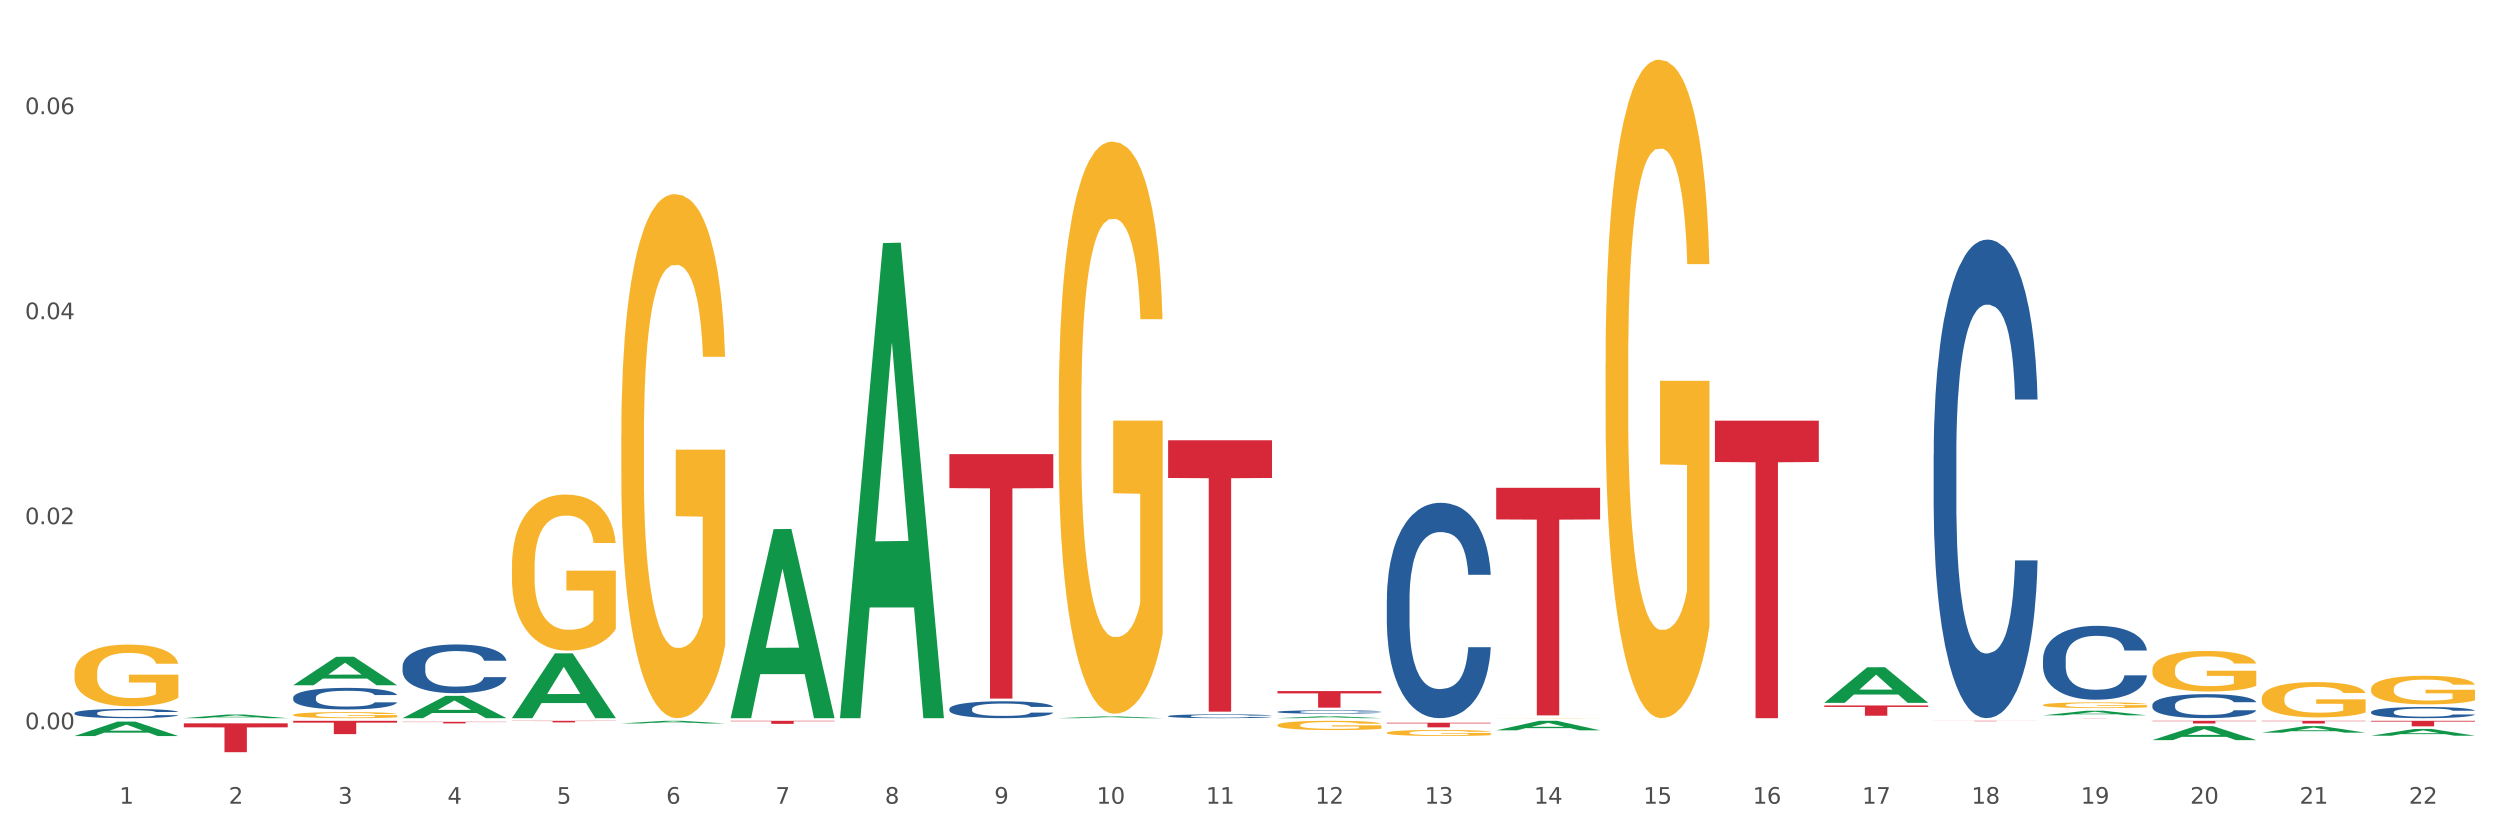 <?xml version="1.0" encoding="utf-8" standalone="no"?>
<!DOCTYPE svg PUBLIC "-//W3C//DTD SVG 1.1//EN"
  "http://www.w3.org/Graphics/SVG/1.1/DTD/svg11.dtd">
<svg xmlns:xlink="http://www.w3.org/1999/xlink" width="1080pt" height="360pt" viewBox="0 0 1080 360" xmlns="http://www.w3.org/2000/svg" version="1.1">
 <rect x="0" y="0" width="1080" height="360" fill="#333333" stroke="none"/>
 <defs>
  <style type="text/css">*{stroke-linejoin: round; stroke-linecap: butt}</style>
 </defs>
 <g id="figure_1">
  <g id="patch_1">
   <path d="M 0 360 
L 1080 360 
L 1080 0 
L 0 0 
z
" style="fill: #ffffff; stroke: #ffffff; stroke-linejoin: miter"/>
  </g>
  <g id="axes_1">
   <g id="matplotlib.axis_1">
    <g id="xtick_1">
     <g id="text_1">
      <!-- 1 -->
      <g style="fill: #4d4d4d" transform="translate(51.562 347.204) scale(0.096 -0.096)">
       <defs>
        <path id="DejaVuSans-31" d="M 794 531 
L 1825 531 
L 1825 4091 
L 703 3866 
L 703 4441 
L 1819 4666 
L 2450 4666 
L 2450 531 
L 3481 531 
L 3481 0 
L 794 0 
L 794 531 
z
" transform="scale(0.016)"/>
       </defs>
       <use xlink:href="#DejaVuSans-31"/>
      </g>
     </g>
    </g>
    <g id="xtick_2">
     <g id="text_2">
      <!-- 2 -->
      <g style="fill: #4d4d4d" transform="translate(98.807 347.204) scale(0.096 -0.096)">
       <defs>
        <path id="DejaVuSans-32" d="M 1228 531 
L 3431 531 
L 3431 0 
L 469 0 
L 469 531 
Q 828 903 1448 1529 
Q 2069 2156 2228 2338 
Q 2531 2678 2651 2914 
Q 2772 3150 2772 3378 
Q 2772 3750 2511 3984 
Q 2250 4219 1831 4219 
Q 1534 4219 1204 4116 
Q 875 4013 500 3803 
L 500 4441 
Q 881 4594 1212 4672 
Q 1544 4750 1819 4750 
Q 2544 4750 2975 4387 
Q 3406 4025 3406 3419 
Q 3406 3131 3298 2873 
Q 3191 2616 2906 2266 
Q 2828 2175 2409 1742 
Q 1991 1309 1228 531 
z
" transform="scale(0.016)"/>
       </defs>
       <use xlink:href="#DejaVuSans-32"/>
      </g>
     </g>
    </g>
    <g id="xtick_3">
     <g id="text_3">
      <!-- 3 -->
      <g style="fill: #4d4d4d" transform="translate(146.052 347.204) scale(0.096 -0.096)">
       <defs>
        <path id="DejaVuSans-33" d="M 2597 2516 
Q 3050 2419 3304 2112 
Q 3559 1806 3559 1356 
Q 3559 666 3084 287 
Q 2609 -91 1734 -91 
Q 1441 -91 1130 -33 
Q 819 25 488 141 
L 488 750 
Q 750 597 1062 519 
Q 1375 441 1716 441 
Q 2309 441 2620 675 
Q 2931 909 2931 1356 
Q 2931 1769 2642 2001 
Q 2353 2234 1838 2234 
L 1294 2234 
L 1294 2753 
L 1863 2753 
Q 2328 2753 2575 2939 
Q 2822 3125 2822 3475 
Q 2822 3834 2567 4026 
Q 2313 4219 1838 4219 
Q 1578 4219 1281 4162 
Q 984 4106 628 3988 
L 628 4550 
Q 988 4650 1302 4700 
Q 1616 4750 1894 4750 
Q 2613 4750 3031 4423 
Q 3450 4097 3450 3541 
Q 3450 3153 3228 2886 
Q 3006 2619 2597 2516 
z
" transform="scale(0.016)"/>
       </defs>
       <use xlink:href="#DejaVuSans-33"/>
      </g>
     </g>
    </g>
    <g id="xtick_4">
     <g id="text_4">
      <!-- 4 -->
      <g style="fill: #4d4d4d" transform="translate(193.297 347.204) scale(0.096 -0.096)">
       <defs>
        <path id="DejaVuSans-34" d="M 2419 4116 
L 825 1625 
L 2419 1625 
L 2419 4116 
z
M 2253 4666 
L 3047 4666 
L 3047 1625 
L 3713 1625 
L 3713 1100 
L 3047 1100 
L 3047 0 
L 2419 0 
L 2419 1100 
L 313 1100 
L 313 1709 
L 2253 4666 
z
" transform="scale(0.016)"/>
       </defs>
       <use xlink:href="#DejaVuSans-34"/>
      </g>
     </g>
    </g>
    <g id="xtick_5">
     <g id="text_5">
      <!-- 5 -->
      <g style="fill: #4d4d4d" transform="translate(240.542 347.204) scale(0.096 -0.096)">
       <defs>
        <path id="DejaVuSans-35" d="M 691 4666 
L 3169 4666 
L 3169 4134 
L 1269 4134 
L 1269 2991 
Q 1406 3038 1543 3061 
Q 1681 3084 1819 3084 
Q 2600 3084 3056 2656 
Q 3513 2228 3513 1497 
Q 3513 744 3044 326 
Q 2575 -91 1722 -91 
Q 1428 -91 1123 -41 
Q 819 9 494 109 
L 494 744 
Q 775 591 1075 516 
Q 1375 441 1709 441 
Q 2250 441 2565 725 
Q 2881 1009 2881 1497 
Q 2881 1984 2565 2268 
Q 2250 2553 1709 2553 
Q 1456 2553 1204 2497 
Q 953 2441 691 2322 
L 691 4666 
z
" transform="scale(0.016)"/>
       </defs>
       <use xlink:href="#DejaVuSans-35"/>
      </g>
     </g>
    </g>
    <g id="xtick_6">
     <g id="text_6">
      <!-- 6 -->
      <g style="fill: #4d4d4d" transform="translate(287.787 347.204) scale(0.096 -0.096)">
       <defs>
        <path id="DejaVuSans-36" d="M 2113 2584 
Q 1688 2584 1439 2293 
Q 1191 2003 1191 1497 
Q 1191 994 1439 701 
Q 1688 409 2113 409 
Q 2538 409 2786 701 
Q 3034 994 3034 1497 
Q 3034 2003 2786 2293 
Q 2538 2584 2113 2584 
z
M 3366 4563 
L 3366 3988 
Q 3128 4100 2886 4159 
Q 2644 4219 2406 4219 
Q 1781 4219 1451 3797 
Q 1122 3375 1075 2522 
Q 1259 2794 1537 2939 
Q 1816 3084 2150 3084 
Q 2853 3084 3261 2657 
Q 3669 2231 3669 1497 
Q 3669 778 3244 343 
Q 2819 -91 2113 -91 
Q 1303 -91 875 529 
Q 447 1150 447 2328 
Q 447 3434 972 4092 
Q 1497 4750 2381 4750 
Q 2619 4750 2861 4703 
Q 3103 4656 3366 4563 
z
" transform="scale(0.016)"/>
       </defs>
       <use xlink:href="#DejaVuSans-36"/>
      </g>
     </g>
    </g>
    <g id="xtick_7">
     <g id="text_7">
      <!-- 7 -->
      <g style="fill: #4d4d4d" transform="translate(335.032 347.204) scale(0.096 -0.096)">
       <defs>
        <path id="DejaVuSans-37" d="M 525 4666 
L 3525 4666 
L 3525 4397 
L 1831 0 
L 1172 0 
L 2766 4134 
L 525 4134 
L 525 4666 
z
" transform="scale(0.016)"/>
       </defs>
       <use xlink:href="#DejaVuSans-37"/>
      </g>
     </g>
    </g>
    <g id="xtick_8">
     <g id="text_8">
      <!-- 8 -->
      <g style="fill: #4d4d4d" transform="translate(382.276 347.204) scale(0.096 -0.096)">
       <defs>
        <path id="DejaVuSans-38" d="M 2034 2216 
Q 1584 2216 1326 1975 
Q 1069 1734 1069 1313 
Q 1069 891 1326 650 
Q 1584 409 2034 409 
Q 2484 409 2743 651 
Q 3003 894 3003 1313 
Q 3003 1734 2745 1975 
Q 2488 2216 2034 2216 
z
M 1403 2484 
Q 997 2584 770 2862 
Q 544 3141 544 3541 
Q 544 4100 942 4425 
Q 1341 4750 2034 4750 
Q 2731 4750 3128 4425 
Q 3525 4100 3525 3541 
Q 3525 3141 3298 2862 
Q 3072 2584 2669 2484 
Q 3125 2378 3379 2068 
Q 3634 1759 3634 1313 
Q 3634 634 3220 271 
Q 2806 -91 2034 -91 
Q 1263 -91 848 271 
Q 434 634 434 1313 
Q 434 1759 690 2068 
Q 947 2378 1403 2484 
z
M 1172 3481 
Q 1172 3119 1398 2916 
Q 1625 2713 2034 2713 
Q 2441 2713 2670 2916 
Q 2900 3119 2900 3481 
Q 2900 3844 2670 4047 
Q 2441 4250 2034 4250 
Q 1625 4250 1398 4047 
Q 1172 3844 1172 3481 
z
" transform="scale(0.016)"/>
       </defs>
       <use xlink:href="#DejaVuSans-38"/>
      </g>
     </g>
    </g>
    <g id="xtick_9">
     <g id="text_9">
      <!-- 9 -->
      <g style="fill: #4d4d4d" transform="translate(429.521 347.204) scale(0.096 -0.096)">
       <defs>
        <path id="DejaVuSans-39" d="M 703 97 
L 703 672 
Q 941 559 1184 500 
Q 1428 441 1663 441 
Q 2288 441 2617 861 
Q 2947 1281 2994 2138 
Q 2813 1869 2534 1725 
Q 2256 1581 1919 1581 
Q 1219 1581 811 2004 
Q 403 2428 403 3163 
Q 403 3881 828 4315 
Q 1253 4750 1959 4750 
Q 2769 4750 3195 4129 
Q 3622 3509 3622 2328 
Q 3622 1225 3098 567 
Q 2575 -91 1691 -91 
Q 1453 -91 1209 -44 
Q 966 3 703 97 
z
M 1959 2075 
Q 2384 2075 2632 2365 
Q 2881 2656 2881 3163 
Q 2881 3666 2632 3958 
Q 2384 4250 1959 4250 
Q 1534 4250 1286 3958 
Q 1038 3666 1038 3163 
Q 1038 2656 1286 2365 
Q 1534 2075 1959 2075 
z
" transform="scale(0.016)"/>
       </defs>
       <use xlink:href="#DejaVuSans-39"/>
      </g>
     </g>
    </g>
    <g id="xtick_10">
     <g id="text_10">
      <!-- 10 -->
      <g style="fill: #4d4d4d" transform="translate(473.712 347.204) scale(0.096 -0.096)">
       <defs>
        <path id="DejaVuSans-30" d="M 2034 4250 
Q 1547 4250 1301 3770 
Q 1056 3291 1056 2328 
Q 1056 1369 1301 889 
Q 1547 409 2034 409 
Q 2525 409 2770 889 
Q 3016 1369 3016 2328 
Q 3016 3291 2770 3770 
Q 2525 4250 2034 4250 
z
M 2034 4750 
Q 2819 4750 3233 4129 
Q 3647 3509 3647 2328 
Q 3647 1150 3233 529 
Q 2819 -91 2034 -91 
Q 1250 -91 836 529 
Q 422 1150 422 2328 
Q 422 3509 836 4129 
Q 1250 4750 2034 4750 
z
" transform="scale(0.016)"/>
       </defs>
       <use xlink:href="#DejaVuSans-31"/>
       <use xlink:href="#DejaVuSans-30" transform="translate(63.623 0)"/>
      </g>
     </g>
    </g>
    <g id="xtick_11">
     <g id="text_11">
      <!-- 11 -->
      <g style="fill: #4d4d4d" transform="translate(520.957 347.204) scale(0.096 -0.096)">
       <use xlink:href="#DejaVuSans-31"/>
       <use xlink:href="#DejaVuSans-31" transform="translate(63.623 0)"/>
      </g>
     </g>
    </g>
    <g id="xtick_12">
     <g id="text_12">
      <!-- 12 -->
      <g style="fill: #4d4d4d" transform="translate(568.202 347.204) scale(0.096 -0.096)">
       <use xlink:href="#DejaVuSans-31"/>
       <use xlink:href="#DejaVuSans-32" transform="translate(63.623 0)"/>
      </g>
     </g>
    </g>
    <g id="xtick_13">
     <g id="text_13">
      <!-- 13 -->
      <g style="fill: #4d4d4d" transform="translate(615.447 347.204) scale(0.096 -0.096)">
       <use xlink:href="#DejaVuSans-31"/>
       <use xlink:href="#DejaVuSans-33" transform="translate(63.623 0)"/>
      </g>
     </g>
    </g>
    <g id="xtick_14">
     <g id="text_14">
      <!-- 14 -->
      <g style="fill: #4d4d4d" transform="translate(662.692 347.204) scale(0.096 -0.096)">
       <use xlink:href="#DejaVuSans-31"/>
       <use xlink:href="#DejaVuSans-34" transform="translate(63.623 0)"/>
      </g>
     </g>
    </g>
    <g id="xtick_15">
     <g id="text_15">
      <!-- 15 -->
      <g style="fill: #4d4d4d" transform="translate(709.937 347.204) scale(0.096 -0.096)">
       <use xlink:href="#DejaVuSans-31"/>
       <use xlink:href="#DejaVuSans-35" transform="translate(63.623 0)"/>
      </g>
     </g>
    </g>
    <g id="xtick_16">
     <g id="text_16">
      <!-- 16 -->
      <g style="fill: #4d4d4d" transform="translate(757.181 347.204) scale(0.096 -0.096)">
       <use xlink:href="#DejaVuSans-31"/>
       <use xlink:href="#DejaVuSans-36" transform="translate(63.623 0)"/>
      </g>
     </g>
    </g>
    <g id="xtick_17">
     <g id="text_17">
      <!-- 17 -->
      <g style="fill: #4d4d4d" transform="translate(804.426 347.204) scale(0.096 -0.096)">
       <use xlink:href="#DejaVuSans-31"/>
       <use xlink:href="#DejaVuSans-37" transform="translate(63.623 0)"/>
      </g>
     </g>
    </g>
    <g id="xtick_18">
     <g id="text_18">
      <!-- 18 -->
      <g style="fill: #4d4d4d" transform="translate(851.671 347.204) scale(0.096 -0.096)">
       <use xlink:href="#DejaVuSans-31"/>
       <use xlink:href="#DejaVuSans-38" transform="translate(63.623 0)"/>
      </g>
     </g>
    </g>
    <g id="xtick_19">
     <g id="text_19">
      <!-- 19 -->
      <g style="fill: #4d4d4d" transform="translate(898.916 347.204) scale(0.096 -0.096)">
       <use xlink:href="#DejaVuSans-31"/>
       <use xlink:href="#DejaVuSans-39" transform="translate(63.623 0)"/>
      </g>
     </g>
    </g>
    <g id="xtick_20">
     <g id="text_20">
      <!-- 20 -->
      <g style="fill: #4d4d4d" transform="translate(946.161 347.204) scale(0.096 -0.096)">
       <use xlink:href="#DejaVuSans-32"/>
       <use xlink:href="#DejaVuSans-30" transform="translate(63.623 0)"/>
      </g>
     </g>
    </g>
    <g id="xtick_21">
     <g id="text_21">
      <!-- 21 -->
      <g style="fill: #4d4d4d" transform="translate(993.406 347.204) scale(0.096 -0.096)">
       <use xlink:href="#DejaVuSans-32"/>
       <use xlink:href="#DejaVuSans-31" transform="translate(63.623 0)"/>
      </g>
     </g>
    </g>
    <g id="xtick_22">
     <g id="text_22">
      <!-- 22 -->
      <g style="fill: #4d4d4d" transform="translate(1040.651 347.204) scale(0.096 -0.096)">
       <use xlink:href="#DejaVuSans-32"/>
       <use xlink:href="#DejaVuSans-32" transform="translate(63.623 0)"/>
      </g>
     </g>
    </g>
    <g id="xtick_23"/>
    <g id="xtick_24"/>
    <g id="xtick_25"/>
    <g id="xtick_26"/>
    <g id="xtick_27"/>
    <g id="xtick_28"/>
    <g id="xtick_29"/>
    <g id="xtick_30"/>
    <g id="xtick_31"/>
    <g id="xtick_32"/>
    <g id="xtick_33"/>
    <g id="xtick_34"/>
    <g id="xtick_35"/>
    <g id="xtick_36"/>
    <g id="xtick_37"/>
    <g id="xtick_38"/>
    <g id="xtick_39"/>
    <g id="xtick_40"/>
    <g id="xtick_41"/>
    <g id="xtick_42"/>
    <g id="xtick_43"/>
   </g>
   <g id="matplotlib.axis_2">
    <g id="ytick_1">
     <g id="text_23">
      <!-- 0.00 -->
      <g style="fill: #4d4d4d" transform="translate(10.8 315.04) scale(0.096 -0.096)">
       <defs>
        <path id="DejaVuSans-2e" d="M 684 794 
L 1344 794 
L 1344 0 
L 684 0 
L 684 794 
z
" transform="scale(0.016)"/>
       </defs>
       <use xlink:href="#DejaVuSans-30"/>
       <use xlink:href="#DejaVuSans-2e" transform="translate(63.623 0)"/>
       <use xlink:href="#DejaVuSans-30" transform="translate(95.41 0)"/>
       <use xlink:href="#DejaVuSans-30" transform="translate(159.033 0)"/>
      </g>
     </g>
    </g>
    <g id="ytick_2">
     <g id="text_24">
      <!-- 0.02 -->
      <g style="fill: #4d4d4d" transform="translate(10.8 226.463) scale(0.096 -0.096)">
       <use xlink:href="#DejaVuSans-30"/>
       <use xlink:href="#DejaVuSans-2e" transform="translate(63.623 0)"/>
       <use xlink:href="#DejaVuSans-30" transform="translate(95.41 0)"/>
       <use xlink:href="#DejaVuSans-32" transform="translate(159.033 0)"/>
      </g>
     </g>
    </g>
    <g id="ytick_3">
     <g id="text_25">
      <!-- 0.04 -->
      <g style="fill: #4d4d4d" transform="translate(10.8 137.887) scale(0.096 -0.096)">
       <use xlink:href="#DejaVuSans-30"/>
       <use xlink:href="#DejaVuSans-2e" transform="translate(63.623 0)"/>
       <use xlink:href="#DejaVuSans-30" transform="translate(95.41 0)"/>
       <use xlink:href="#DejaVuSans-34" transform="translate(159.033 0)"/>
      </g>
     </g>
    </g>
    <g id="ytick_4">
     <g id="text_26">
      <!-- 0.06 -->
      <g style="fill: #4d4d4d" transform="translate(10.8 49.311) scale(0.096 -0.096)">
       <use xlink:href="#DejaVuSans-30"/>
       <use xlink:href="#DejaVuSans-2e" transform="translate(63.623 0)"/>
       <use xlink:href="#DejaVuSans-30" transform="translate(95.41 0)"/>
       <use xlink:href="#DejaVuSans-36" transform="translate(159.033 0)"/>
      </g>
     </g>
    </g>
    <g id="ytick_5"/>
    <g id="ytick_6"/>
    <g id="ytick_7"/>
   </g>
   <g id="PolyCollection_1">
    <path d="M 32.175 317.966 
L 32.221 317.96 
L 50.73 311.723 
L 58.411 311.717 
L 77.058 317.978 
L 68.174 317.978 
L 64.148 316.52 
L 45.038 316.52 
L 44.899 316.544 
L 41.013 317.978 
L 32.175 317.978 
L 32.175 317.966 
L 47.444 315.65 
L 61.742 315.644 
L 54.663 313.051 
L 54.57 313.04 
L 54.478 313.057 
L 47.398 315.644 
L 47.444 315.65 
L 32.175 317.966 
z
" clip-path="url(#pc60d164eb1)" style="fill: #109648"/>
    <path d="M 929.828 289.303 
L 929.881 289.287 
L 929.881 288.711 
L 929.987 288.214 
L 930.516 287.013 
L 931.311 286.021 
L 931.894 285.492 
L 932.477 285.06 
L 933.166 284.628 
L 934.014 284.179 
L 935.551 283.523 
L 936.504 283.186 
L 937.67 282.834 
L 939.79 282.322 
L 941.326 282.033 
L 942.916 281.793 
L 945.513 281.505 
L 947.208 281.377 
L 949.01 281.281 
L 951.183 281.217 
L 952.825 281.201 
L 956.429 281.249 
L 959.502 281.393 
L 960.986 281.505 
L 962.893 281.697 
L 963.9 281.825 
L 965.543 282.081 
L 967.239 282.418 
L 968.404 282.706 
L 970.153 283.25 
L 971.478 283.795 
L 972.697 284.467 
L 973.333 284.932 
L 973.809 285.364 
L 974.233 285.861 
L 974.657 286.645 
L 965.119 286.645 
L 964.748 286.085 
L 964.165 285.556 
L 963.317 285.044 
L 962.576 284.724 
L 961.304 284.323 
L 960.138 284.067 
L 958.919 283.875 
L 957.435 283.715 
L 956.27 283.635 
L 954.627 283.571 
L 951.395 283.587 
L 949.222 283.715 
L 947.738 283.875 
L 946.784 284.019 
L 945.937 284.179 
L 944.983 284.403 
L 943.87 284.74 
L 943.075 285.044 
L 942.28 285.428 
L 941.644 285.812 
L 941.062 286.261 
L 940.585 286.741 
L 940.214 287.238 
L 939.896 287.846 
L 939.631 288.855 
L 939.631 291.049 
L 939.737 291.545 
L 940.002 292.202 
L 940.32 292.698 
L 940.85 293.291 
L 941.326 293.691 
L 942.227 294.267 
L 943.234 294.748 
L 944.029 295.052 
L 944.824 295.308 
L 946.202 295.66 
L 947.738 295.949 
L 949.063 296.125 
L 950.865 296.285 
L 952.083 296.349 
L 953.143 296.381 
L 955.74 296.381 
L 957.594 296.333 
L 959.661 296.221 
L 961.251 296.077 
L 962.576 295.901 
L 964.059 295.612 
L 965.013 295.34 
L 965.013 291.993 
L 953.355 291.977 
L 953.355 289.752 
L 974.71 289.752 
L 974.71 296.285 
L 973.809 296.621 
L 972.803 296.925 
L 971.743 297.198 
L 970.153 297.534 
L 968.245 297.854 
L 966.55 298.078 
L 964.748 298.271 
L 962.629 298.447 
L 959.873 298.607 
L 958.177 298.671 
L 956.058 298.719 
L 953.567 298.735 
L 951.395 298.703 
L 949.275 298.623 
L 947.049 298.479 
L 944.877 298.271 
L 943.234 298.062 
L 941.591 297.806 
L 939.843 297.47 
L 938.465 297.15 
L 937.405 296.861 
L 936.239 296.493 
L 934.968 296.013 
L 934.014 295.58 
L 933.166 295.132 
L 932.265 294.556 
L 931.629 294.059 
L 930.993 293.435 
L 930.622 292.97 
L 930.199 292.25 
L 929.881 291.241 
L 929.828 289.303 
z
" clip-path="url(#pc60d164eb1)" style="fill: #f7b32b"/>
    <path d="M 977.072 301.72 
L 977.125 301.706 
L 977.125 301.205 
L 977.231 300.773 
L 977.761 299.73 
L 978.556 298.867 
L 979.139 298.407 
L 979.722 298.032 
L 980.411 297.656 
L 981.259 297.266 
L 982.795 296.696 
L 983.749 296.403 
L 984.915 296.097 
L 987.035 295.652 
L 988.571 295.401 
L 990.161 295.193 
L 992.758 294.942 
L 994.453 294.831 
L 996.255 294.747 
L 998.428 294.692 
L 1000.07 294.678 
L 1003.674 294.719 
L 1006.747 294.845 
L 1008.231 294.942 
L 1010.138 295.109 
L 1011.145 295.22 
L 1012.788 295.443 
L 1014.484 295.735 
L 1015.649 295.986 
L 1017.398 296.459 
L 1018.723 296.932 
L 1019.942 297.517 
L 1020.577 297.92 
L 1021.054 298.296 
L 1021.478 298.728 
L 1021.902 299.409 
L 1012.364 299.409 
L 1011.993 298.922 
L 1011.41 298.463 
L 1010.562 298.018 
L 1009.82 297.739 
L 1008.549 297.391 
L 1007.383 297.169 
L 1006.164 297.002 
L 1004.68 296.863 
L 1003.515 296.793 
L 1001.872 296.737 
L 998.639 296.751 
L 996.467 296.863 
L 994.983 297.002 
L 994.029 297.127 
L 993.181 297.266 
L 992.228 297.461 
L 991.115 297.753 
L 990.32 298.018 
L 989.525 298.352 
L 988.889 298.686 
L 988.306 299.075 
L 987.829 299.493 
L 987.459 299.924 
L 987.141 300.453 
L 986.876 301.33 
L 986.876 303.237 
L 986.982 303.668 
L 987.247 304.239 
L 987.565 304.67 
L 988.094 305.185 
L 988.571 305.533 
L 989.472 306.034 
L 990.479 306.452 
L 991.274 306.716 
L 992.069 306.939 
L 993.446 307.245 
L 994.983 307.495 
L 996.308 307.649 
L 998.11 307.788 
L 999.328 307.843 
L 1000.388 307.871 
L 1002.985 307.871 
L 1004.839 307.829 
L 1006.906 307.732 
L 1008.496 307.607 
L 1009.82 307.454 
L 1011.304 307.203 
L 1012.258 306.967 
L 1012.258 304.058 
L 1000.6 304.044 
L 1000.6 302.109 
L 1021.955 302.109 
L 1021.955 307.788 
L 1021.054 308.08 
L 1020.047 308.344 
L 1018.988 308.581 
L 1017.398 308.873 
L 1015.49 309.152 
L 1013.795 309.346 
L 1011.993 309.513 
L 1009.873 309.667 
L 1007.118 309.806 
L 1005.422 309.861 
L 1003.303 309.903 
L 1000.812 309.917 
L 998.639 309.889 
L 996.52 309.82 
L 994.294 309.694 
L 992.122 309.513 
L 990.479 309.333 
L 988.836 309.11 
L 987.088 308.818 
L 985.71 308.539 
L 984.65 308.289 
L 983.484 307.969 
L 982.213 307.551 
L 981.259 307.175 
L 980.411 306.786 
L 979.51 306.285 
L 978.874 305.853 
L 978.238 305.31 
L 977.867 304.907 
L 977.443 304.281 
L 977.125 303.404 
L 977.072 301.72 
z
" clip-path="url(#pc60d164eb1)" style="fill: #f7b32b"/>
    <path d="M 1024.317 297.645 
L 1024.37 297.634 
L 1024.37 297.228 
L 1024.476 296.879 
L 1025.006 296.035 
L 1025.801 295.337 
L 1026.384 294.965 
L 1026.967 294.661 
L 1027.656 294.357 
L 1028.504 294.042 
L 1030.04 293.58 
L 1030.994 293.344 
L 1032.16 293.096 
L 1034.28 292.736 
L 1035.816 292.533 
L 1037.406 292.364 
L 1040.002 292.162 
L 1041.698 292.072 
L 1043.5 292.004 
L 1045.672 291.959 
L 1047.315 291.948 
L 1050.918 291.982 
L 1053.992 292.083 
L 1055.476 292.162 
L 1057.383 292.297 
L 1058.39 292.387 
L 1060.033 292.567 
L 1061.728 292.804 
L 1062.894 293.006 
L 1064.643 293.389 
L 1065.968 293.772 
L 1067.186 294.245 
L 1067.822 294.571 
L 1068.299 294.875 
L 1068.723 295.224 
L 1069.147 295.776 
L 1059.609 295.776 
L 1059.238 295.382 
L 1058.655 295.01 
L 1057.807 294.65 
L 1057.065 294.425 
L 1055.793 294.143 
L 1054.628 293.963 
L 1053.409 293.828 
L 1051.925 293.715 
L 1050.759 293.659 
L 1049.117 293.614 
L 1045.884 293.625 
L 1043.712 293.715 
L 1042.228 293.828 
L 1041.274 293.929 
L 1040.426 294.042 
L 1039.473 294.2 
L 1038.36 294.436 
L 1037.565 294.65 
L 1036.77 294.92 
L 1036.134 295.19 
L 1035.551 295.506 
L 1035.074 295.843 
L 1034.703 296.192 
L 1034.385 296.62 
L 1034.121 297.33 
L 1034.121 298.872 
L 1034.227 299.221 
L 1034.491 299.683 
L 1034.809 300.032 
L 1035.339 300.448 
L 1035.816 300.73 
L 1036.717 301.135 
L 1037.724 301.473 
L 1038.519 301.687 
L 1039.314 301.867 
L 1040.691 302.115 
L 1042.228 302.317 
L 1043.553 302.441 
L 1045.354 302.554 
L 1046.573 302.599 
L 1047.633 302.621 
L 1050.23 302.621 
L 1052.084 302.588 
L 1054.151 302.509 
L 1055.741 302.407 
L 1057.065 302.284 
L 1058.549 302.081 
L 1059.503 301.89 
L 1059.503 299.536 
L 1047.845 299.525 
L 1047.845 297.96 
L 1069.2 297.96 
L 1069.2 302.554 
L 1068.299 302.79 
L 1067.292 303.004 
L 1066.233 303.196 
L 1064.643 303.432 
L 1062.735 303.657 
L 1061.04 303.815 
L 1059.238 303.95 
L 1057.118 304.074 
L 1054.363 304.186 
L 1052.667 304.231 
L 1050.547 304.265 
L 1048.057 304.276 
L 1045.884 304.254 
L 1043.765 304.198 
L 1041.539 304.096 
L 1039.367 303.95 
L 1037.724 303.804 
L 1036.081 303.623 
L 1034.333 303.387 
L 1032.955 303.162 
L 1031.895 302.959 
L 1030.729 302.7 
L 1029.457 302.362 
L 1028.504 302.058 
L 1027.656 301.743 
L 1026.755 301.338 
L 1026.119 300.989 
L 1025.483 300.55 
L 1025.112 300.223 
L 1024.688 299.717 
L 1024.37 299.007 
L 1024.317 297.645 
z
" clip-path="url(#pc60d164eb1)" style="fill: #f7b32b"/>
    <path d="M 79.42 312.482 
L 124.303 312.482 
L 124.303 314.215 
L 106.647 314.226 
L 106.647 324.95 
L 96.969 324.95 
L 96.969 314.226 
L 79.42 314.215 
L 79.42 312.494 
L 79.42 312.482 
z
" clip-path="url(#pc60d164eb1)" style="fill: #d62839"/>
    <path d="M 126.665 301.351 
L 126.718 301.342 
L 126.718 301.104 
L 126.877 300.781 
L 127.461 300.185 
L 128.203 299.734 
L 129.477 299.207 
L 130.166 298.985 
L 131.068 298.739 
L 132.925 298.339 
L 135.047 297.998 
L 136.533 297.811 
L 137.647 297.692 
L 140.14 297.479 
L 141.573 297.386 
L 143.058 297.309 
L 144.331 297.258 
L 146.453 297.199 
L 148.151 297.173 
L 150.114 297.165 
L 151.759 297.173 
L 153.934 297.207 
L 157.117 297.309 
L 158.337 297.369 
L 159.982 297.471 
L 161.68 297.607 
L 163.059 297.743 
L 164.651 297.939 
L 166.295 298.194 
L 167.887 298.517 
L 169.001 298.815 
L 169.903 299.13 
L 170.699 299.513 
L 171.282 299.93 
L 171.547 300.279 
L 161.839 300.279 
L 161.573 299.964 
L 161.043 299.623 
L 160.512 299.394 
L 159.929 299.207 
L 159.027 298.994 
L 158.231 298.858 
L 156.905 298.696 
L 155.685 298.594 
L 154.677 298.534 
L 153.456 298.483 
L 150.857 298.432 
L 149 298.432 
L 147.833 298.449 
L 146.4 298.492 
L 145.18 298.551 
L 143.748 298.654 
L 142.634 298.764 
L 141.52 298.909 
L 140.883 299.011 
L 139.928 299.198 
L 139.291 299.351 
L 138.442 299.615 
L 137.965 299.802 
L 137.116 300.287 
L 136.745 300.644 
L 136.586 300.891 
L 136.48 301.164 
L 136.48 302.491 
L 136.798 303.086 
L 137.063 303.342 
L 137.488 303.631 
L 138.283 304.005 
L 139.45 304.371 
L 140.671 304.635 
L 141.679 304.797 
L 142.634 304.916 
L 143.589 305.009 
L 144.756 305.094 
L 145.711 305.145 
L 147.143 305.196 
L 148.841 305.222 
L 150.167 305.222 
L 152.873 305.179 
L 154.093 305.137 
L 155.26 305.077 
L 156.533 304.984 
L 157.541 304.882 
L 158.125 304.805 
L 159.08 304.643 
L 159.823 304.473 
L 160.459 304.278 
L 160.884 304.107 
L 161.361 303.852 
L 161.733 303.563 
L 161.839 303.41 
L 171.547 303.41 
L 171.335 303.716 
L 170.964 304.014 
L 170.221 304.414 
L 169.637 304.643 
L 168.736 304.924 
L 167.781 305.162 
L 166.454 305.426 
L 165.234 305.622 
L 163.961 305.792 
L 162.581 305.945 
L 160.088 306.158 
L 159.186 306.217 
L 157.276 306.32 
L 155.791 306.379 
L 153.616 306.439 
L 151.387 306.473 
L 149.053 306.481 
L 146.984 306.464 
L 144.703 306.413 
L 143.27 306.362 
L 141.679 306.286 
L 139.822 306.166 
L 138.071 306.022 
L 136.426 305.852 
L 134.888 305.656 
L 133.456 305.435 
L 131.599 305.069 
L 130.219 304.712 
L 129.211 304.38 
L 128.522 304.099 
L 127.832 303.742 
L 127.461 303.495 
L 126.877 302.899 
L 126.665 302.346 
L 126.665 301.351 
z
" clip-path="url(#pc60d164eb1)" style="fill: #255c99"/>
    <path d="M 173.91 311.831 
L 218.792 311.831 
L 218.792 311.923 
L 201.137 311.924 
L 201.137 312.494 
L 191.459 312.494 
L 191.459 311.924 
L 173.91 311.923 
L 173.91 311.831 
L 173.91 311.831 
z
" clip-path="url(#pc60d164eb1)" style="fill: #d62839"/>
    <path d="M 882.583 304.565 
L 882.636 304.563 
L 882.636 304.481 
L 882.742 304.411 
L 883.272 304.241 
L 884.066 304.101 
L 884.649 304.026 
L 885.232 303.965 
L 885.921 303.904 
L 886.769 303.841 
L 888.306 303.748 
L 889.26 303.7 
L 890.425 303.651 
L 892.545 303.578 
L 894.082 303.537 
L 895.671 303.504 
L 898.268 303.463 
L 899.964 303.445 
L 901.765 303.431 
L 903.938 303.422 
L 905.58 303.42 
L 909.184 303.427 
L 912.257 303.447 
L 913.741 303.463 
L 915.649 303.49 
L 916.655 303.508 
L 918.298 303.544 
L 919.994 303.592 
L 921.16 303.633 
L 922.908 303.71 
L 924.233 303.786 
L 925.452 303.882 
L 926.088 303.947 
L 926.565 304.008 
L 926.988 304.078 
L 927.412 304.189 
L 917.874 304.189 
L 917.503 304.11 
L 916.92 304.035 
L 916.072 303.963 
L 915.331 303.918 
L 914.059 303.861 
L 912.893 303.825 
L 911.674 303.798 
L 910.191 303.775 
L 909.025 303.764 
L 907.382 303.755 
L 904.15 303.757 
L 901.977 303.775 
L 900.493 303.798 
L 899.54 303.818 
L 898.692 303.841 
L 897.738 303.872 
L 896.625 303.92 
L 895.83 303.963 
L 895.035 304.017 
L 894.4 304.072 
L 893.817 304.135 
L 893.34 304.203 
L 892.969 304.273 
L 892.651 304.359 
L 892.386 304.502 
L 892.386 304.812 
L 892.492 304.882 
L 892.757 304.975 
L 893.075 305.045 
L 893.605 305.129 
L 894.082 305.185 
L 894.982 305.267 
L 895.989 305.335 
L 896.784 305.378 
L 897.579 305.414 
L 898.957 305.464 
L 900.493 305.505 
L 901.818 305.53 
L 903.62 305.552 
L 904.839 305.561 
L 905.898 305.566 
L 908.495 305.566 
L 910.35 305.559 
L 912.416 305.543 
L 914.006 305.523 
L 915.331 305.498 
L 916.814 305.457 
L 917.768 305.419 
L 917.768 304.945 
L 906.11 304.943 
L 906.11 304.629 
L 927.465 304.629 
L 927.465 305.552 
L 926.565 305.6 
L 925.558 305.643 
L 924.498 305.681 
L 922.908 305.729 
L 921.001 305.774 
L 919.305 305.806 
L 917.503 305.833 
L 915.384 305.858 
L 912.628 305.88 
L 910.932 305.889 
L 908.813 305.896 
L 906.322 305.898 
L 904.15 305.894 
L 902.03 305.883 
L 899.805 305.862 
L 897.632 305.833 
L 895.989 305.803 
L 894.347 305.767 
L 892.598 305.72 
L 891.22 305.674 
L 890.16 305.634 
L 888.995 305.582 
L 887.723 305.514 
L 886.769 305.453 
L 885.921 305.389 
L 885.02 305.308 
L 884.384 305.237 
L 883.749 305.149 
L 883.378 305.084 
L 882.954 304.982 
L 882.636 304.839 
L 882.583 304.565 
z
" clip-path="url(#pc60d164eb1)" style="fill: #f7b32b"/>
    <path d="M 221.154 311.393 
L 266.037 311.393 
L 266.037 311.486 
L 248.382 311.487 
L 248.382 312.067 
L 238.703 312.067 
L 238.703 311.487 
L 221.154 311.486 
L 221.154 311.393 
L 221.154 311.393 
z
" clip-path="url(#pc60d164eb1)" style="fill: #d62839"/>
    <path d="M 410.134 196.194 
L 455.017 196.194 
L 455.017 210.871 
L 437.361 210.97 
L 437.361 301.81 
L 427.683 301.81 
L 427.683 210.97 
L 410.134 210.871 
L 410.134 196.293 
L 410.134 196.194 
z
" clip-path="url(#pc60d164eb1)" style="fill: #d62839"/>
    <path d="M 504.624 190.187 
L 549.506 190.187 
L 549.506 206.483 
L 531.851 206.593 
L 531.851 307.451 
L 522.173 307.451 
L 522.173 206.593 
L 504.624 206.483 
L 504.624 190.298 
L 504.624 190.187 
z
" clip-path="url(#pc60d164eb1)" style="fill: #d62839"/>
    <path d="M 551.869 298.552 
L 596.751 298.552 
L 596.751 299.548 
L 579.096 299.554 
L 579.096 305.713 
L 569.418 305.713 
L 569.418 299.554 
L 551.869 299.548 
L 551.869 298.559 
L 551.869 298.552 
z
" clip-path="url(#pc60d164eb1)" style="fill: #d62839"/>
    <path d="M 599.113 312.234 
L 643.996 312.234 
L 643.996 312.506 
L 626.341 312.508 
L 626.341 314.196 
L 616.662 314.196 
L 616.662 312.508 
L 599.113 312.506 
L 599.113 312.235 
L 599.113 312.234 
z
" clip-path="url(#pc60d164eb1)" style="fill: #d62839"/>
    <path d="M 646.358 210.732 
L 691.241 210.732 
L 691.241 224.394 
L 673.586 224.486 
L 673.586 309.044 
L 663.907 309.044 
L 663.907 224.486 
L 646.358 224.394 
L 646.358 210.824 
L 646.358 210.732 
z
" clip-path="url(#pc60d164eb1)" style="fill: #d62839"/>
    <path d="M 740.848 181.722 
L 785.731 181.722 
L 785.731 199.584 
L 768.075 199.704 
L 768.075 310.25 
L 758.397 310.25 
L 758.397 199.704 
L 740.848 199.584 
L 740.848 181.843 
L 740.848 181.722 
z
" clip-path="url(#pc60d164eb1)" style="fill: #d62839"/>
    <path d="M 315.644 311.393 
L 360.527 311.393 
L 360.527 311.575 
L 342.872 311.576 
L 342.872 312.703 
L 333.193 312.703 
L 333.193 311.576 
L 315.644 311.575 
L 315.644 311.394 
L 315.644 311.393 
z
" clip-path="url(#pc60d164eb1)" style="fill: #d62839"/>
    <path d="M 693.603 157.223 
L 693.656 156.963 
L 693.656 147.61 
L 693.762 139.556 
L 694.292 120.07 
L 695.087 103.962 
L 695.67 95.388 
L 696.253 88.373 
L 696.942 81.359 
L 697.789 74.084 
L 699.326 63.432 
L 700.28 57.976 
L 701.446 52.26 
L 703.565 43.946 
L 705.102 39.27 
L 706.692 35.372 
L 709.288 30.696 
L 710.984 28.617 
L 712.786 27.059 
L 714.958 26.019 
L 716.601 25.759 
L 720.204 26.539 
L 723.278 28.877 
L 724.761 30.696 
L 726.669 33.814 
L 727.676 35.892 
L 729.319 40.049 
L 731.014 45.505 
L 732.18 50.182 
L 733.929 59.015 
L 735.253 67.849 
L 736.472 78.76 
L 737.108 86.295 
L 737.585 93.31 
L 738.009 101.364 
L 738.433 114.094 
L 728.895 114.094 
L 728.524 105.001 
L 727.941 96.427 
L 727.093 88.114 
L 726.351 82.917 
L 725.079 76.422 
L 723.914 72.265 
L 722.695 69.148 
L 721.211 66.549 
L 720.045 65.25 
L 718.403 64.211 
L 715.17 64.471 
L 712.998 66.549 
L 711.514 69.148 
L 710.56 71.486 
L 709.712 74.084 
L 708.758 77.721 
L 707.646 83.177 
L 706.851 88.114 
L 706.056 94.349 
L 705.42 100.584 
L 704.837 107.859 
L 704.36 115.653 
L 703.989 123.707 
L 703.671 133.58 
L 703.406 149.948 
L 703.406 185.542 
L 703.512 193.596 
L 703.777 204.248 
L 704.095 212.302 
L 704.625 221.915 
L 705.102 228.41 
L 706.003 237.763 
L 707.01 245.558 
L 707.805 250.494 
L 708.599 254.651 
L 709.977 260.367 
L 711.514 265.043 
L 712.839 267.901 
L 714.64 270.499 
L 715.859 271.539 
L 716.919 272.058 
L 719.515 272.058 
L 721.37 271.279 
L 723.437 269.46 
L 725.026 267.122 
L 726.351 264.264 
L 727.835 259.587 
L 728.789 255.171 
L 728.789 200.871 
L 717.131 200.611 
L 717.131 164.497 
L 738.486 164.497 
L 738.486 270.499 
L 737.585 275.955 
L 736.578 280.892 
L 735.518 285.308 
L 733.929 290.764 
L 732.021 295.961 
L 730.325 299.598 
L 728.524 302.716 
L 726.404 305.574 
L 723.649 308.172 
L 721.953 309.211 
L 719.833 309.99 
L 717.343 310.25 
L 715.17 309.731 
L 713.051 308.431 
L 710.825 306.093 
L 708.652 302.716 
L 707.01 299.338 
L 705.367 295.181 
L 703.618 289.725 
L 702.241 284.529 
L 701.181 279.853 
L 700.015 273.877 
L 698.743 266.083 
L 697.789 259.068 
L 696.942 251.793 
L 696.041 242.44 
L 695.405 234.386 
L 694.769 224.253 
L 694.398 216.719 
L 693.974 205.028 
L 693.656 188.66 
L 693.603 157.223 
z
" clip-path="url(#pc60d164eb1)" style="fill: #f7b32b"/>
    <path d="M 646.358 310.216 
L 646.411 310.216 
L 646.411 310.214 
L 646.517 310.212 
L 647.047 310.208 
L 647.842 310.204 
L 648.425 310.202 
L 649.008 310.201 
L 649.697 310.199 
L 650.545 310.198 
L 652.081 310.195 
L 653.035 310.194 
L 654.201 310.193 
L 656.321 310.191 
L 657.857 310.19 
L 659.447 310.189 
L 662.043 310.188 
L 663.739 310.187 
L 665.541 310.187 
L 667.713 310.187 
L 669.356 310.187 
L 672.959 310.187 
L 676.033 310.187 
L 677.517 310.188 
L 679.424 310.189 
L 680.431 310.189 
L 682.074 310.19 
L 683.769 310.191 
L 684.935 310.192 
L 686.684 310.194 
L 688.009 310.196 
L 689.227 310.199 
L 689.863 310.2 
L 690.34 310.202 
L 690.764 310.204 
L 691.188 310.206 
L 681.65 310.206 
L 681.279 310.204 
L 680.696 310.202 
L 679.848 310.201 
L 679.106 310.199 
L 677.835 310.198 
L 676.669 310.197 
L 675.45 310.196 
L 673.966 310.196 
L 672.8 310.196 
L 671.158 310.195 
L 667.925 310.195 
L 665.753 310.196 
L 664.269 310.196 
L 663.315 310.197 
L 662.467 310.198 
L 661.514 310.198 
L 660.401 310.2 
L 659.606 310.201 
L 658.811 310.202 
L 658.175 310.203 
L 657.592 310.205 
L 657.115 310.207 
L 656.744 310.209 
L 656.426 310.211 
L 656.162 310.214 
L 656.162 310.222 
L 656.268 310.224 
L 656.532 310.227 
L 656.85 310.228 
L 657.38 310.23 
L 657.857 310.232 
L 658.758 310.234 
L 659.765 310.236 
L 660.56 310.237 
L 661.355 310.238 
L 662.732 310.239 
L 664.269 310.24 
L 665.594 310.241 
L 667.395 310.241 
L 668.614 310.242 
L 669.674 310.242 
L 672.271 310.242 
L 674.125 310.241 
L 676.192 310.241 
L 677.782 310.241 
L 679.106 310.24 
L 680.59 310.239 
L 681.544 310.238 
L 681.544 310.226 
L 669.886 310.226 
L 669.886 310.218 
L 691.241 310.218 
L 691.241 310.241 
L 690.34 310.242 
L 689.333 310.244 
L 688.274 310.245 
L 686.684 310.246 
L 684.776 310.247 
L 683.081 310.248 
L 681.279 310.248 
L 679.159 310.249 
L 676.404 310.25 
L 674.708 310.25 
L 672.588 310.25 
L 670.098 310.25 
L 667.925 310.25 
L 665.806 310.25 
L 663.58 310.249 
L 661.408 310.248 
L 659.765 310.248 
L 658.122 310.247 
L 656.374 310.246 
L 654.996 310.244 
L 653.936 310.243 
L 652.77 310.242 
L 651.498 310.24 
L 650.545 310.239 
L 649.697 310.237 
L 648.796 310.235 
L 648.16 310.233 
L 647.524 310.231 
L 647.153 310.229 
L 646.729 310.227 
L 646.411 310.223 
L 646.358 310.216 
z
" clip-path="url(#pc60d164eb1)" style="fill: #f7b32b"/>
    <path d="M 599.113 316.548 
L 599.166 316.546 
L 599.166 316.46 
L 599.272 316.386 
L 599.802 316.206 
L 600.597 316.058 
L 601.18 315.979 
L 601.763 315.915 
L 602.452 315.85 
L 603.3 315.783 
L 604.836 315.685 
L 605.79 315.635 
L 606.956 315.582 
L 609.076 315.506 
L 610.612 315.463 
L 612.202 315.427 
L 614.799 315.384 
L 616.494 315.365 
L 618.296 315.351 
L 620.469 315.341 
L 622.111 315.339 
L 625.715 315.346 
L 628.788 315.367 
L 630.272 315.384 
L 632.179 315.413 
L 633.186 315.432 
L 634.829 315.47 
L 636.525 315.52 
L 637.69 315.563 
L 639.439 315.645 
L 640.764 315.726 
L 641.983 315.826 
L 642.618 315.896 
L 643.095 315.96 
L 643.519 316.034 
L 643.943 316.151 
L 634.405 316.151 
L 634.034 316.068 
L 633.451 315.989 
L 632.603 315.912 
L 631.861 315.865 
L 630.59 315.805 
L 629.424 315.767 
L 628.205 315.738 
L 626.721 315.714 
L 625.556 315.702 
L 623.913 315.692 
L 620.68 315.695 
L 618.508 315.714 
L 617.024 315.738 
L 616.07 315.759 
L 615.222 315.783 
L 614.269 315.817 
L 613.156 315.867 
L 612.361 315.912 
L 611.566 315.97 
L 610.93 316.027 
L 610.347 316.094 
L 609.87 316.166 
L 609.5 316.24 
L 609.182 316.331 
L 608.917 316.481 
L 608.917 316.809 
L 609.023 316.883 
L 609.288 316.981 
L 609.606 317.055 
L 610.135 317.143 
L 610.612 317.203 
L 611.513 317.289 
L 612.52 317.361 
L 613.315 317.406 
L 614.11 317.445 
L 615.487 317.497 
L 617.024 317.54 
L 618.349 317.566 
L 620.151 317.59 
L 621.369 317.6 
L 622.429 317.605 
L 625.026 317.605 
L 626.88 317.597 
L 628.947 317.581 
L 630.537 317.559 
L 631.861 317.533 
L 633.345 317.49 
L 634.299 317.449 
L 634.299 316.95 
L 622.641 316.947 
L 622.641 316.615 
L 643.996 316.615 
L 643.996 317.59 
L 643.095 317.641 
L 642.088 317.686 
L 641.029 317.727 
L 639.439 317.777 
L 637.531 317.825 
L 635.836 317.858 
L 634.034 317.887 
L 631.914 317.913 
L 629.159 317.937 
L 627.463 317.946 
L 625.344 317.954 
L 622.853 317.956 
L 620.68 317.951 
L 618.561 317.939 
L 616.335 317.918 
L 614.163 317.887 
L 612.52 317.856 
L 610.877 317.817 
L 609.129 317.767 
L 607.751 317.719 
L 606.691 317.676 
L 605.525 317.621 
L 604.254 317.55 
L 603.3 317.485 
L 602.452 317.418 
L 601.551 317.332 
L 600.915 317.258 
L 600.279 317.165 
L 599.908 317.096 
L 599.484 316.988 
L 599.166 316.837 
L 599.113 316.548 
z
" clip-path="url(#pc60d164eb1)" style="fill: #f7b32b"/>
    <path d="M 173.91 287.866 
L 173.963 287.846 
L 173.963 287.308 
L 174.122 286.578 
L 174.705 285.232 
L 175.448 284.214 
L 176.721 283.022 
L 177.411 282.522 
L 178.313 281.965 
L 180.17 281.062 
L 182.292 280.293 
L 183.777 279.87 
L 184.892 279.601 
L 187.385 279.121 
L 188.817 278.909 
L 190.303 278.736 
L 191.576 278.621 
L 193.698 278.486 
L 195.396 278.429 
L 197.359 278.409 
L 199.004 278.429 
L 201.179 278.506 
L 204.362 278.736 
L 205.582 278.871 
L 207.227 279.101 
L 208.924 279.409 
L 210.304 279.716 
L 211.895 280.158 
L 213.54 280.735 
L 215.132 281.465 
L 216.246 282.138 
L 217.148 282.849 
L 217.943 283.714 
L 218.527 284.656 
L 218.792 285.444 
L 209.084 285.444 
L 208.818 284.733 
L 208.288 283.964 
L 207.757 283.445 
L 207.174 283.022 
L 206.272 282.542 
L 205.476 282.234 
L 204.15 281.869 
L 202.929 281.638 
L 201.921 281.504 
L 200.701 281.388 
L 198.102 281.273 
L 196.245 281.273 
L 195.078 281.312 
L 193.645 281.408 
L 192.425 281.542 
L 190.993 281.773 
L 189.879 282.023 
L 188.764 282.349 
L 188.128 282.58 
L 187.173 283.003 
L 186.536 283.349 
L 185.687 283.945 
L 185.21 284.368 
L 184.361 285.463 
L 183.99 286.27 
L 183.83 286.828 
L 183.724 287.443 
L 183.724 290.441 
L 184.043 291.786 
L 184.308 292.363 
L 184.732 293.016 
L 185.528 293.862 
L 186.695 294.689 
L 187.916 295.284 
L 188.924 295.65 
L 189.879 295.919 
L 190.833 296.13 
L 192.001 296.322 
L 192.956 296.438 
L 194.388 296.553 
L 196.086 296.611 
L 197.412 296.611 
L 200.118 296.514 
L 201.338 296.418 
L 202.505 296.284 
L 203.778 296.072 
L 204.786 295.842 
L 205.37 295.669 
L 206.325 295.304 
L 207.068 294.919 
L 207.704 294.477 
L 208.129 294.093 
L 208.606 293.516 
L 208.977 292.863 
L 209.084 292.517 
L 218.792 292.517 
L 218.58 293.209 
L 218.209 293.881 
L 217.466 294.785 
L 216.882 295.304 
L 215.98 295.938 
L 215.026 296.476 
L 213.699 297.072 
L 212.479 297.514 
L 211.206 297.898 
L 209.826 298.244 
L 207.333 298.725 
L 206.431 298.859 
L 204.521 299.09 
L 203.036 299.224 
L 200.86 299.359 
L 198.632 299.436 
L 196.298 299.455 
L 194.229 299.417 
L 191.948 299.301 
L 190.515 299.186 
L 188.924 299.013 
L 187.067 298.744 
L 185.316 298.417 
L 183.671 298.033 
L 182.133 297.591 
L 180.7 297.091 
L 178.844 296.265 
L 177.464 295.457 
L 176.456 294.708 
L 175.766 294.074 
L 175.077 293.266 
L 174.705 292.709 
L 174.122 291.364 
L 173.91 290.114 
L 173.91 287.866 
z
" clip-path="url(#pc60d164eb1)" style="fill: #255c99"/>
    <path d="M 410.134 306.231 
L 410.187 306.225 
L 410.187 306.038 
L 410.346 305.785 
L 410.93 305.318 
L 411.673 304.965 
L 412.946 304.552 
L 413.635 304.379 
L 414.537 304.185 
L 416.394 303.872 
L 418.516 303.605 
L 420.002 303.459 
L 421.116 303.366 
L 423.609 303.199 
L 425.042 303.126 
L 426.527 303.066 
L 427.801 303.026 
L 429.923 302.979 
L 431.62 302.959 
L 433.583 302.952 
L 435.228 302.959 
L 437.403 302.986 
L 440.586 303.066 
L 441.806 303.112 
L 443.451 303.192 
L 445.149 303.299 
L 446.528 303.406 
L 448.12 303.559 
L 449.764 303.759 
L 451.356 304.012 
L 452.47 304.245 
L 453.372 304.492 
L 454.168 304.792 
L 454.751 305.118 
L 455.017 305.392 
L 445.308 305.392 
L 445.043 305.145 
L 444.512 304.878 
L 443.982 304.698 
L 443.398 304.552 
L 442.496 304.385 
L 441.7 304.279 
L 440.374 304.152 
L 439.154 304.072 
L 438.146 304.025 
L 436.926 303.985 
L 434.326 303.945 
L 432.469 303.945 
L 431.302 303.959 
L 429.87 303.992 
L 428.649 304.039 
L 427.217 304.119 
L 426.103 304.205 
L 424.989 304.319 
L 424.352 304.399 
L 423.397 304.545 
L 422.761 304.665 
L 421.912 304.872 
L 421.434 305.018 
L 420.585 305.398 
L 420.214 305.678 
L 420.055 305.871 
L 419.949 306.085 
L 419.949 307.124 
L 420.267 307.591 
L 420.532 307.791 
L 420.957 308.017 
L 421.753 308.311 
L 422.92 308.597 
L 424.14 308.804 
L 425.148 308.931 
L 426.103 309.024 
L 427.058 309.097 
L 428.225 309.164 
L 429.18 309.204 
L 430.612 309.244 
L 432.31 309.264 
L 433.636 309.264 
L 436.342 309.23 
L 437.562 309.197 
L 438.729 309.15 
L 440.003 309.077 
L 441.011 308.997 
L 441.594 308.937 
L 442.549 308.811 
L 443.292 308.677 
L 443.929 308.524 
L 444.353 308.391 
L 444.83 308.191 
L 445.202 307.964 
L 445.308 307.844 
L 455.017 307.844 
L 454.804 308.084 
L 454.433 308.317 
L 453.69 308.631 
L 453.107 308.811 
L 452.205 309.031 
L 451.25 309.217 
L 449.924 309.424 
L 448.703 309.577 
L 447.43 309.71 
L 446.051 309.83 
L 443.557 309.997 
L 442.655 310.044 
L 440.745 310.124 
L 439.26 310.17 
L 437.085 310.217 
L 434.857 310.243 
L 432.522 310.25 
L 430.453 310.237 
L 428.172 310.197 
L 426.74 310.157 
L 425.148 310.097 
L 423.291 310.004 
L 421.54 309.89 
L 419.896 309.757 
L 418.357 309.604 
L 416.925 309.43 
L 415.068 309.144 
L 413.689 308.864 
L 412.681 308.604 
L 411.991 308.384 
L 411.301 308.104 
L 410.93 307.911 
L 410.346 307.444 
L 410.134 307.011 
L 410.134 306.231 
z
" clip-path="url(#pc60d164eb1)" style="fill: #255c99"/>
    <path d="M 504.624 309.338 
L 504.677 309.337 
L 504.677 309.294 
L 504.836 309.237 
L 505.42 309.131 
L 506.162 309.051 
L 507.436 308.957 
L 508.125 308.918 
L 509.027 308.874 
L 510.884 308.803 
L 513.006 308.742 
L 514.492 308.709 
L 515.606 308.688 
L 518.099 308.65 
L 519.532 308.633 
L 521.017 308.62 
L 522.29 308.611 
L 524.412 308.6 
L 526.11 308.595 
L 528.073 308.594 
L 529.718 308.595 
L 531.893 308.602 
L 535.076 308.62 
L 536.296 308.63 
L 537.941 308.648 
L 539.639 308.673 
L 541.018 308.697 
L 542.61 308.732 
L 544.254 308.777 
L 545.846 308.834 
L 546.96 308.887 
L 547.862 308.943 
L 548.658 309.011 
L 549.241 309.086 
L 549.506 309.148 
L 539.798 309.148 
L 539.532 309.092 
L 539.002 309.031 
L 538.471 308.99 
L 537.888 308.957 
L 536.986 308.919 
L 536.19 308.895 
L 534.864 308.866 
L 533.644 308.848 
L 532.636 308.837 
L 531.415 308.828 
L 528.816 308.819 
L 526.959 308.819 
L 525.792 308.822 
L 524.359 308.83 
L 523.139 308.841 
L 521.707 308.859 
L 520.593 308.878 
L 519.479 308.904 
L 518.842 308.922 
L 517.887 308.955 
L 517.25 308.983 
L 516.401 309.03 
L 515.924 309.063 
L 515.075 309.149 
L 514.704 309.213 
L 514.545 309.256 
L 514.439 309.305 
L 514.439 309.541 
L 514.757 309.647 
L 515.022 309.692 
L 515.447 309.743 
L 516.242 309.81 
L 517.409 309.875 
L 518.63 309.922 
L 519.638 309.951 
L 520.593 309.972 
L 521.548 309.988 
L 522.715 310.004 
L 523.67 310.013 
L 525.102 310.022 
L 526.8 310.026 
L 528.126 310.026 
L 530.832 310.019 
L 532.052 310.011 
L 533.219 310.001 
L 534.492 309.984 
L 535.5 309.966 
L 536.084 309.952 
L 537.039 309.923 
L 537.782 309.893 
L 538.418 309.858 
L 538.843 309.828 
L 539.32 309.783 
L 539.692 309.731 
L 539.798 309.704 
L 549.506 309.704 
L 549.294 309.759 
L 548.923 309.812 
L 548.18 309.883 
L 547.596 309.923 
L 546.695 309.973 
L 545.74 310.016 
L 544.413 310.063 
L 543.193 310.097 
L 541.92 310.128 
L 540.54 310.155 
L 538.047 310.193 
L 537.145 310.203 
L 535.235 310.221 
L 533.75 310.232 
L 531.575 310.243 
L 529.346 310.249 
L 527.012 310.25 
L 524.943 310.247 
L 522.662 310.238 
L 521.229 310.229 
L 519.638 310.215 
L 517.781 310.194 
L 516.03 310.168 
L 514.385 310.138 
L 512.847 310.103 
L 511.414 310.064 
L 509.558 309.999 
L 508.178 309.936 
L 507.17 309.877 
L 506.481 309.827 
L 505.791 309.763 
L 505.42 309.719 
L 504.836 309.613 
L 504.624 309.515 
L 504.624 309.338 
z
" clip-path="url(#pc60d164eb1)" style="fill: #255c99"/>
    <path d="M 551.869 307.51 
L 551.922 307.509 
L 551.922 307.471 
L 552.081 307.421 
L 552.664 307.328 
L 553.407 307.257 
L 554.68 307.175 
L 555.37 307.14 
L 556.272 307.102 
L 558.129 307.039 
L 560.251 306.986 
L 561.736 306.957 
L 562.851 306.938 
L 565.344 306.905 
L 566.776 306.89 
L 568.262 306.878 
L 569.535 306.87 
L 571.657 306.861 
L 573.355 306.857 
L 575.318 306.856 
L 576.963 306.857 
L 579.138 306.862 
L 582.321 306.878 
L 583.541 306.888 
L 585.186 306.904 
L 586.883 306.925 
L 588.263 306.946 
L 589.854 306.977 
L 591.499 307.017 
L 593.091 307.067 
L 594.205 307.114 
L 595.107 307.163 
L 595.902 307.223 
L 596.486 307.288 
L 596.751 307.342 
L 587.043 307.342 
L 586.777 307.293 
L 586.247 307.24 
L 585.716 307.204 
L 585.133 307.175 
L 584.231 307.142 
L 583.435 307.12 
L 582.109 307.095 
L 580.888 307.079 
L 579.88 307.07 
L 578.66 307.062 
L 576.061 307.054 
L 574.204 307.054 
L 573.037 307.056 
L 571.604 307.063 
L 570.384 307.072 
L 568.952 307.088 
L 567.838 307.106 
L 566.723 307.128 
L 566.087 307.144 
L 565.132 307.173 
L 564.495 307.197 
L 563.646 307.239 
L 563.169 307.268 
L 562.32 307.344 
L 561.949 307.4 
L 561.789 307.438 
L 561.683 307.481 
L 561.683 307.688 
L 562.002 307.781 
L 562.267 307.821 
L 562.691 307.866 
L 563.487 307.925 
L 564.654 307.982 
L 565.875 308.023 
L 566.883 308.049 
L 567.838 308.067 
L 568.792 308.082 
L 569.96 308.095 
L 570.915 308.103 
L 572.347 308.111 
L 574.045 308.115 
L 575.371 308.115 
L 578.077 308.108 
L 579.297 308.102 
L 580.464 308.092 
L 581.737 308.078 
L 582.745 308.062 
L 583.329 308.05 
L 584.284 308.025 
L 585.027 307.998 
L 585.663 307.967 
L 586.088 307.941 
L 586.565 307.901 
L 586.936 307.856 
L 587.043 307.832 
L 596.751 307.832 
L 596.539 307.88 
L 596.168 307.926 
L 595.425 307.989 
L 594.841 308.025 
L 593.939 308.069 
L 592.985 308.106 
L 591.658 308.147 
L 590.438 308.178 
L 589.165 308.204 
L 587.785 308.228 
L 585.292 308.261 
L 584.39 308.271 
L 582.48 308.287 
L 580.995 308.296 
L 578.819 308.305 
L 576.591 308.311 
L 574.257 308.312 
L 572.188 308.309 
L 569.907 308.301 
L 568.474 308.293 
L 566.883 308.281 
L 565.026 308.263 
L 563.275 308.24 
L 561.63 308.214 
L 560.092 308.183 
L 558.659 308.148 
L 556.803 308.091 
L 555.423 308.035 
L 554.415 307.983 
L 553.725 307.94 
L 553.036 307.884 
L 552.664 307.845 
L 552.081 307.752 
L 551.869 307.666 
L 551.869 307.51 
z
" clip-path="url(#pc60d164eb1)" style="fill: #255c99"/>
    <path d="M 599.113 259.013 
L 599.167 258.928 
L 599.167 256.548 
L 599.326 253.32 
L 599.909 247.372 
L 600.652 242.868 
L 601.925 237.6 
L 602.615 235.391 
L 603.517 232.927 
L 605.374 228.933 
L 607.496 225.534 
L 608.981 223.665 
L 610.095 222.475 
L 612.589 220.351 
L 614.021 219.416 
L 615.507 218.651 
L 616.78 218.142 
L 618.902 217.547 
L 620.6 217.292 
L 622.563 217.207 
L 624.207 217.292 
L 626.383 217.632 
L 629.566 218.651 
L 630.786 219.246 
L 632.431 220.266 
L 634.128 221.625 
L 635.508 222.985 
L 637.099 224.939 
L 638.744 227.488 
L 640.335 230.717 
L 641.45 233.691 
L 642.351 236.835 
L 643.147 240.659 
L 643.731 244.822 
L 643.996 248.306 
L 634.287 248.306 
L 634.022 245.162 
L 633.492 241.764 
L 632.961 239.469 
L 632.378 237.6 
L 631.476 235.476 
L 630.68 234.116 
L 629.354 232.502 
L 628.133 231.482 
L 627.125 230.887 
L 625.905 230.377 
L 623.306 229.868 
L 621.449 229.868 
L 620.282 230.038 
L 618.849 230.462 
L 617.629 231.057 
L 616.196 232.077 
L 615.082 233.181 
L 613.968 234.626 
L 613.332 235.646 
L 612.377 237.515 
L 611.74 239.044 
L 610.891 241.679 
L 610.414 243.548 
L 609.565 248.391 
L 609.194 251.96 
L 609.034 254.424 
L 608.928 257.143 
L 608.928 270.399 
L 609.247 276.347 
L 609.512 278.896 
L 609.936 281.785 
L 610.732 285.524 
L 611.899 289.177 
L 613.119 291.811 
L 614.127 293.426 
L 615.082 294.615 
L 616.037 295.55 
L 617.204 296.4 
L 618.159 296.91 
L 619.592 297.42 
L 621.29 297.674 
L 622.616 297.674 
L 625.322 297.25 
L 626.542 296.825 
L 627.709 296.23 
L 628.982 295.295 
L 629.99 294.276 
L 630.574 293.511 
L 631.529 291.896 
L 632.271 290.197 
L 632.908 288.243 
L 633.333 286.543 
L 633.81 283.994 
L 634.181 281.105 
L 634.287 279.576 
L 643.996 279.576 
L 643.784 282.635 
L 643.413 285.609 
L 642.67 289.602 
L 642.086 291.896 
L 641.184 294.7 
L 640.229 297.08 
L 638.903 299.714 
L 637.683 301.668 
L 636.41 303.367 
L 635.03 304.897 
L 632.537 307.021 
L 631.635 307.616 
L 629.725 308.636 
L 628.239 309.23 
L 626.064 309.825 
L 623.836 310.165 
L 621.502 310.25 
L 619.433 310.08 
L 617.151 309.57 
L 615.719 309.061 
L 614.127 308.296 
L 612.271 307.106 
L 610.52 305.662 
L 608.875 303.962 
L 607.337 302.008 
L 605.904 299.799 
L 604.047 296.145 
L 602.668 292.576 
L 601.66 289.262 
L 600.97 286.458 
L 600.281 282.889 
L 599.909 280.425 
L 599.326 274.477 
L 599.113 268.954 
L 599.113 259.013 
z
" clip-path="url(#pc60d164eb1)" style="fill: #255c99"/>
    <path d="M 835.338 196.396 
L 835.391 196.207 
L 835.391 190.921 
L 835.55 183.746 
L 836.134 170.529 
L 836.876 160.522 
L 838.15 148.815 
L 838.839 143.906 
L 839.741 138.431 
L 841.598 129.556 
L 843.72 122.004 
L 845.206 117.85 
L 846.32 115.207 
L 848.813 110.486 
L 850.246 108.409 
L 851.731 106.71 
L 853.004 105.577 
L 855.127 104.256 
L 856.824 103.689 
L 858.787 103.5 
L 860.432 103.689 
L 862.607 104.444 
L 865.79 106.71 
L 867.01 108.032 
L 868.655 110.298 
L 870.353 113.319 
L 871.732 116.34 
L 873.324 120.682 
L 874.968 126.347 
L 876.56 133.522 
L 877.674 140.13 
L 878.576 147.116 
L 879.372 155.613 
L 879.955 164.864 
L 880.221 172.606 
L 870.512 172.606 
L 870.247 165.62 
L 869.716 158.067 
L 869.186 152.969 
L 868.602 148.815 
L 867.7 144.095 
L 866.904 141.074 
L 865.578 137.487 
L 864.358 135.221 
L 863.35 133.899 
L 862.13 132.766 
L 859.53 131.633 
L 857.673 131.633 
L 856.506 132.011 
L 855.073 132.955 
L 853.853 134.277 
L 852.421 136.543 
L 851.307 138.997 
L 850.193 142.207 
L 849.556 144.473 
L 848.601 148.627 
L 847.964 152.025 
L 847.116 157.878 
L 846.638 162.032 
L 845.789 172.795 
L 845.418 180.725 
L 845.259 186.2 
L 845.153 192.242 
L 845.153 221.697 
L 845.471 234.914 
L 845.736 240.578 
L 846.161 246.998 
L 846.956 255.306 
L 848.124 263.425 
L 849.344 269.278 
L 850.352 272.865 
L 851.307 275.509 
L 852.262 277.586 
L 853.429 279.474 
L 854.384 280.607 
L 855.816 281.739 
L 857.514 282.306 
L 858.84 282.306 
L 861.546 281.362 
L 862.766 280.418 
L 863.933 279.096 
L 865.207 277.019 
L 866.215 274.753 
L 866.798 273.054 
L 867.753 269.467 
L 868.496 265.69 
L 869.132 261.348 
L 869.557 257.571 
L 870.034 251.907 
L 870.406 245.487 
L 870.512 242.089 
L 880.221 242.089 
L 880.008 248.886 
L 879.637 255.494 
L 878.894 264.369 
L 878.311 269.467 
L 877.409 275.697 
L 876.454 280.984 
L 875.127 286.837 
L 873.907 291.18 
L 872.634 294.956 
L 871.255 298.355 
L 868.761 303.075 
L 867.859 304.397 
L 865.949 306.663 
L 864.464 307.984 
L 862.289 309.306 
L 860.06 310.061 
L 857.726 310.25 
L 855.657 309.873 
L 853.376 308.74 
L 851.943 307.607 
L 850.352 305.907 
L 848.495 303.264 
L 846.744 300.054 
L 845.1 296.278 
L 843.561 291.935 
L 842.129 287.026 
L 840.272 278.907 
L 838.892 270.977 
L 837.884 263.613 
L 837.195 257.383 
L 836.505 249.452 
L 836.134 243.977 
L 835.55 230.76 
L 835.338 218.487 
L 835.338 196.396 
z
" clip-path="url(#pc60d164eb1)" style="fill: #255c99"/>
    <path d="M 882.583 284.699 
L 882.636 284.67 
L 882.636 283.854 
L 882.795 282.746 
L 883.379 280.705 
L 884.121 279.16 
L 885.395 277.353 
L 886.084 276.595 
L 886.986 275.749 
L 888.843 274.379 
L 890.965 273.213 
L 892.451 272.572 
L 893.565 272.164 
L 896.058 271.435 
L 897.491 271.114 
L 898.976 270.852 
L 900.249 270.677 
L 902.371 270.473 
L 904.069 270.386 
L 906.032 270.356 
L 907.677 270.386 
L 909.852 270.502 
L 913.035 270.852 
L 914.255 271.056 
L 915.9 271.406 
L 917.598 271.872 
L 918.977 272.339 
L 920.569 273.009 
L 922.213 273.884 
L 923.805 274.991 
L 924.919 276.012 
L 925.821 277.09 
L 926.617 278.402 
L 927.2 279.831 
L 927.465 281.026 
L 917.757 281.026 
L 917.491 279.947 
L 916.961 278.781 
L 916.43 277.994 
L 915.847 277.353 
L 914.945 276.624 
L 914.149 276.158 
L 912.823 275.604 
L 911.603 275.254 
L 910.595 275.05 
L 909.374 274.875 
L 906.775 274.7 
L 904.918 274.7 
L 903.751 274.758 
L 902.318 274.904 
L 901.098 275.108 
L 899.666 275.458 
L 898.552 275.837 
L 897.438 276.332 
L 896.801 276.682 
L 895.846 277.324 
L 895.209 277.848 
L 894.36 278.752 
L 893.883 279.393 
L 893.034 281.055 
L 892.663 282.279 
L 892.504 283.125 
L 892.398 284.058 
L 892.398 288.605 
L 892.716 290.646 
L 892.981 291.52 
L 893.406 292.511 
L 894.201 293.794 
L 895.368 295.048 
L 896.589 295.951 
L 897.597 296.505 
L 898.552 296.913 
L 899.507 297.234 
L 900.674 297.526 
L 901.629 297.7 
L 903.061 297.875 
L 904.759 297.963 
L 906.085 297.963 
L 908.791 297.817 
L 910.011 297.671 
L 911.178 297.467 
L 912.451 297.147 
L 913.459 296.797 
L 914.043 296.534 
L 914.998 295.981 
L 915.741 295.397 
L 916.377 294.727 
L 916.802 294.144 
L 917.279 293.269 
L 917.651 292.278 
L 917.757 291.754 
L 927.465 291.754 
L 927.253 292.803 
L 926.882 293.823 
L 926.139 295.193 
L 925.555 295.981 
L 924.654 296.943 
L 923.699 297.759 
L 922.372 298.662 
L 921.152 299.333 
L 919.879 299.916 
L 918.499 300.441 
L 916.006 301.169 
L 915.104 301.374 
L 913.194 301.723 
L 911.709 301.927 
L 909.534 302.131 
L 907.305 302.248 
L 904.971 302.277 
L 902.902 302.219 
L 900.621 302.044 
L 899.188 301.869 
L 897.597 301.607 
L 895.74 301.199 
L 893.989 300.703 
L 892.344 300.12 
L 890.806 299.45 
L 889.373 298.692 
L 887.517 297.438 
L 886.137 296.214 
L 885.129 295.077 
L 884.44 294.115 
L 883.75 292.89 
L 883.379 292.045 
L 882.795 290.004 
L 882.583 288.11 
L 882.583 284.699 
z
" clip-path="url(#pc60d164eb1)" style="fill: #255c99"/>
    <path d="M 929.828 304.538 
L 929.881 304.529 
L 929.881 304.263 
L 930.04 303.903 
L 930.623 303.24 
L 931.366 302.738 
L 932.639 302.151 
L 933.329 301.905 
L 934.231 301.63 
L 936.088 301.185 
L 938.21 300.806 
L 939.695 300.597 
L 940.81 300.465 
L 943.303 300.228 
L 944.735 300.124 
L 946.221 300.039 
L 947.494 299.982 
L 949.616 299.915 
L 951.314 299.887 
L 953.277 299.877 
L 954.922 299.887 
L 957.097 299.925 
L 960.28 300.039 
L 961.5 300.105 
L 963.145 300.218 
L 964.842 300.37 
L 966.222 300.522 
L 967.813 300.739 
L 969.458 301.024 
L 971.05 301.384 
L 972.164 301.715 
L 973.066 302.066 
L 973.861 302.492 
L 974.445 302.956 
L 974.71 303.344 
L 965.002 303.344 
L 964.736 302.994 
L 964.206 302.615 
L 963.675 302.359 
L 963.092 302.151 
L 962.19 301.914 
L 961.394 301.763 
L 960.068 301.583 
L 958.847 301.469 
L 957.839 301.403 
L 956.619 301.346 
L 954.02 301.289 
L 952.163 301.289 
L 950.996 301.308 
L 949.563 301.355 
L 948.343 301.422 
L 946.911 301.535 
L 945.796 301.658 
L 944.682 301.819 
L 944.046 301.933 
L 943.091 302.141 
L 942.454 302.312 
L 941.605 302.606 
L 941.128 302.814 
L 940.279 303.354 
L 939.908 303.752 
L 939.748 304.027 
L 939.642 304.33 
L 939.642 305.807 
L 939.961 306.471 
L 940.226 306.755 
L 940.65 307.077 
L 941.446 307.494 
L 942.613 307.901 
L 943.834 308.195 
L 944.842 308.375 
L 945.796 308.507 
L 946.751 308.611 
L 947.919 308.706 
L 948.874 308.763 
L 950.306 308.82 
L 952.004 308.848 
L 953.33 308.848 
L 956.036 308.801 
L 957.256 308.753 
L 958.423 308.687 
L 959.696 308.583 
L 960.704 308.469 
L 961.288 308.384 
L 962.243 308.204 
L 962.986 308.015 
L 963.622 307.797 
L 964.047 307.607 
L 964.524 307.323 
L 964.895 307.001 
L 965.002 306.83 
L 974.71 306.83 
L 974.498 307.171 
L 974.127 307.503 
L 973.384 307.948 
L 972.8 308.204 
L 971.898 308.517 
L 970.944 308.782 
L 969.617 309.076 
L 968.397 309.293 
L 967.124 309.483 
L 965.744 309.653 
L 963.251 309.89 
L 962.349 309.956 
L 960.439 310.07 
L 958.954 310.136 
L 956.778 310.203 
L 954.55 310.241 
L 952.216 310.25 
L 950.147 310.231 
L 947.866 310.174 
L 946.433 310.118 
L 944.842 310.032 
L 942.985 309.9 
L 941.234 309.739 
L 939.589 309.549 
L 938.051 309.331 
L 936.618 309.085 
L 934.762 308.678 
L 933.382 308.28 
L 932.374 307.91 
L 931.684 307.598 
L 930.995 307.2 
L 930.623 306.925 
L 930.04 306.262 
L 929.828 305.646 
L 929.828 304.538 
z
" clip-path="url(#pc60d164eb1)" style="fill: #255c99"/>
    <path d="M 1024.317 307.59 
L 1024.37 307.585 
L 1024.37 307.462 
L 1024.53 307.294 
L 1025.113 306.985 
L 1025.856 306.751 
L 1027.129 306.478 
L 1027.819 306.363 
L 1028.721 306.235 
L 1030.578 306.028 
L 1032.7 305.851 
L 1034.185 305.754 
L 1035.299 305.693 
L 1037.793 305.582 
L 1039.225 305.534 
L 1040.711 305.494 
L 1041.984 305.467 
L 1044.106 305.437 
L 1045.804 305.423 
L 1047.767 305.419 
L 1049.411 305.423 
L 1051.586 305.441 
L 1054.77 305.494 
L 1055.99 305.525 
L 1057.634 305.578 
L 1059.332 305.648 
L 1060.712 305.719 
L 1062.303 305.82 
L 1063.948 305.953 
L 1065.539 306.12 
L 1066.653 306.275 
L 1067.555 306.438 
L 1068.351 306.637 
L 1068.935 306.853 
L 1069.2 307.034 
L 1059.491 307.034 
L 1059.226 306.871 
L 1058.696 306.694 
L 1058.165 306.575 
L 1057.581 306.478 
L 1056.68 306.368 
L 1055.884 306.297 
L 1054.557 306.213 
L 1053.337 306.16 
L 1052.329 306.129 
L 1051.109 306.103 
L 1048.509 306.076 
L 1046.653 306.076 
L 1045.485 306.085 
L 1044.053 306.107 
L 1042.833 306.138 
L 1041.4 306.191 
L 1040.286 306.248 
L 1039.172 306.323 
L 1038.536 306.376 
L 1037.581 306.473 
L 1036.944 306.553 
L 1036.095 306.69 
L 1035.618 306.787 
L 1034.769 307.038 
L 1034.397 307.223 
L 1034.238 307.351 
L 1034.132 307.493 
L 1034.132 308.181 
L 1034.45 308.49 
L 1034.716 308.622 
L 1035.14 308.772 
L 1035.936 308.966 
L 1037.103 309.156 
L 1038.323 309.293 
L 1039.331 309.377 
L 1040.286 309.438 
L 1041.241 309.487 
L 1042.408 309.531 
L 1043.363 309.557 
L 1044.796 309.584 
L 1046.493 309.597 
L 1047.82 309.597 
L 1050.525 309.575 
L 1051.746 309.553 
L 1052.913 309.522 
L 1054.186 309.474 
L 1055.194 309.421 
L 1055.778 309.381 
L 1056.733 309.297 
L 1057.475 309.209 
L 1058.112 309.107 
L 1058.536 309.019 
L 1059.014 308.887 
L 1059.385 308.737 
L 1059.491 308.657 
L 1069.2 308.657 
L 1068.988 308.816 
L 1068.616 308.971 
L 1067.874 309.178 
L 1067.29 309.297 
L 1066.388 309.443 
L 1065.433 309.566 
L 1064.107 309.703 
L 1062.887 309.805 
L 1061.613 309.893 
L 1060.234 309.972 
L 1057.741 310.082 
L 1056.839 310.113 
L 1054.929 310.166 
L 1053.443 310.197 
L 1051.268 310.228 
L 1049.04 310.246 
L 1046.706 310.25 
L 1044.637 310.241 
L 1042.355 310.215 
L 1040.923 310.188 
L 1039.331 310.149 
L 1037.474 310.087 
L 1035.724 310.012 
L 1034.079 309.924 
L 1032.541 309.822 
L 1031.108 309.707 
L 1029.251 309.518 
L 1027.872 309.332 
L 1026.864 309.16 
L 1026.174 309.015 
L 1025.485 308.829 
L 1025.113 308.702 
L 1024.53 308.393 
L 1024.317 308.106 
L 1024.317 307.59 
z
" clip-path="url(#pc60d164eb1)" style="fill: #255c99"/>
    <path d="M 32.175 290.782 
L 32.228 290.758 
L 32.228 289.881 
L 32.334 289.126 
L 32.864 287.301 
L 33.659 285.791 
L 34.242 284.988 
L 34.825 284.33 
L 35.513 283.673 
L 36.361 282.991 
L 37.898 281.993 
L 38.852 281.482 
L 40.018 280.947 
L 42.137 280.167 
L 43.674 279.729 
L 45.264 279.364 
L 47.86 278.926 
L 49.556 278.731 
L 51.357 278.585 
L 53.53 278.488 
L 55.173 278.463 
L 58.776 278.536 
L 61.849 278.755 
L 63.333 278.926 
L 65.241 279.218 
L 66.248 279.413 
L 67.89 279.802 
L 69.586 280.314 
L 70.752 280.752 
L 72.5 281.579 
L 73.825 282.407 
L 75.044 283.43 
L 75.68 284.136 
L 76.157 284.793 
L 76.581 285.548 
L 77.005 286.741 
L 67.466 286.741 
L 67.095 285.889 
L 66.513 285.085 
L 65.665 284.306 
L 64.923 283.819 
L 63.651 283.211 
L 62.485 282.821 
L 61.267 282.529 
L 59.783 282.285 
L 58.617 282.164 
L 56.974 282.066 
L 53.742 282.091 
L 51.569 282.285 
L 50.086 282.529 
L 49.132 282.748 
L 48.284 282.991 
L 47.33 283.332 
L 46.217 283.844 
L 45.423 284.306 
L 44.628 284.89 
L 43.992 285.475 
L 43.409 286.156 
L 42.932 286.887 
L 42.561 287.641 
L 42.243 288.567 
L 41.978 290.1 
L 41.978 293.436 
L 42.084 294.19 
L 42.349 295.188 
L 42.667 295.943 
L 43.197 296.844 
L 43.674 297.452 
L 44.575 298.329 
L 45.581 299.059 
L 46.376 299.522 
L 47.171 299.911 
L 48.549 300.447 
L 50.086 300.885 
L 51.41 301.153 
L 53.212 301.396 
L 54.431 301.494 
L 55.491 301.542 
L 58.087 301.542 
L 59.942 301.469 
L 62.008 301.299 
L 63.598 301.08 
L 64.923 300.812 
L 66.407 300.374 
L 67.36 299.96 
L 67.36 294.872 
L 55.703 294.848 
L 55.703 291.464 
L 77.058 291.464 
L 77.058 301.396 
L 76.157 301.908 
L 75.15 302.37 
L 74.09 302.784 
L 72.5 303.295 
L 70.593 303.782 
L 68.897 304.123 
L 67.095 304.415 
L 64.976 304.683 
L 62.22 304.926 
L 60.525 305.024 
L 58.405 305.097 
L 55.915 305.121 
L 53.742 305.072 
L 51.622 304.951 
L 49.397 304.732 
L 47.224 304.415 
L 45.581 304.099 
L 43.939 303.709 
L 42.19 303.198 
L 40.812 302.711 
L 39.753 302.273 
L 38.587 301.713 
L 37.315 300.982 
L 36.361 300.325 
L 35.513 299.644 
L 34.613 298.767 
L 33.977 298.012 
L 33.341 297.063 
L 32.97 296.357 
L 32.546 295.261 
L 32.228 293.728 
L 32.175 290.782 
z
" clip-path="url(#pc60d164eb1)" style="fill: #f7b32b"/>
    <path d="M 126.665 308.837 
L 126.718 308.835 
L 126.718 308.749 
L 126.824 308.674 
L 127.354 308.494 
L 128.148 308.346 
L 128.731 308.267 
L 129.314 308.202 
L 130.003 308.137 
L 130.851 308.07 
L 132.388 307.972 
L 133.342 307.921 
L 134.507 307.868 
L 136.627 307.792 
L 138.164 307.749 
L 139.753 307.713 
L 142.35 307.669 
L 144.046 307.65 
L 145.847 307.636 
L 148.02 307.626 
L 149.662 307.624 
L 153.266 307.631 
L 156.339 307.653 
L 157.823 307.669 
L 159.731 307.698 
L 160.737 307.717 
L 162.38 307.756 
L 164.076 307.806 
L 165.242 307.849 
L 166.99 307.931 
L 168.315 308.012 
L 169.534 308.113 
L 170.17 308.183 
L 170.647 308.247 
L 171.07 308.322 
L 171.494 308.439 
L 161.956 308.439 
L 161.585 308.355 
L 161.002 308.276 
L 160.155 308.199 
L 159.413 308.151 
L 158.141 308.091 
L 156.975 308.053 
L 155.756 308.024 
L 154.273 308 
L 153.107 307.988 
L 151.464 307.979 
L 148.232 307.981 
L 146.059 308 
L 144.575 308.024 
L 143.622 308.046 
L 142.774 308.07 
L 141.82 308.103 
L 140.707 308.154 
L 139.912 308.199 
L 139.117 308.257 
L 138.482 308.315 
L 137.899 308.382 
L 137.422 308.454 
L 137.051 308.528 
L 136.733 308.619 
L 136.468 308.77 
L 136.468 309.099 
L 136.574 309.173 
L 136.839 309.272 
L 137.157 309.346 
L 137.687 309.435 
L 138.164 309.495 
L 139.064 309.581 
L 140.071 309.653 
L 140.866 309.698 
L 141.661 309.737 
L 143.039 309.79 
L 144.575 309.833 
L 145.9 309.859 
L 147.702 309.883 
L 148.921 309.893 
L 149.98 309.898 
L 152.577 309.898 
L 154.432 309.89 
L 156.498 309.874 
L 158.088 309.852 
L 159.413 309.826 
L 160.896 309.782 
L 161.85 309.742 
L 161.85 309.24 
L 150.192 309.238 
L 150.192 308.905 
L 171.547 308.905 
L 171.547 309.883 
L 170.647 309.934 
L 169.64 309.979 
L 168.58 310.02 
L 166.99 310.07 
L 165.083 310.118 
L 163.387 310.152 
L 161.585 310.181 
L 159.466 310.207 
L 156.71 310.231 
L 155.014 310.241 
L 152.895 310.248 
L 150.404 310.25 
L 148.232 310.245 
L 146.112 310.233 
L 143.887 310.212 
L 141.714 310.181 
L 140.071 310.149 
L 138.429 310.111 
L 136.68 310.061 
L 135.302 310.013 
L 134.242 309.97 
L 133.077 309.914 
L 131.805 309.842 
L 130.851 309.778 
L 130.003 309.71 
L 129.102 309.624 
L 128.466 309.55 
L 127.831 309.456 
L 127.46 309.387 
L 127.036 309.279 
L 126.718 309.128 
L 126.665 308.837 
z
" clip-path="url(#pc60d164eb1)" style="fill: #f7b32b"/>
    <path d="M 221.154 244.809 
L 221.207 244.748 
L 221.207 242.53 
L 221.313 240.621 
L 221.843 236.002 
L 222.638 232.183 
L 223.221 230.151 
L 223.804 228.488 
L 224.493 226.825 
L 225.341 225.1 
L 226.877 222.575 
L 227.831 221.282 
L 228.997 219.927 
L 231.117 217.956 
L 232.653 216.847 
L 234.243 215.923 
L 236.84 214.815 
L 238.535 214.322 
L 240.337 213.953 
L 242.51 213.706 
L 244.152 213.645 
L 247.756 213.829 
L 250.829 214.384 
L 252.313 214.815 
L 254.22 215.554 
L 255.227 216.047 
L 256.87 217.032 
L 258.566 218.325 
L 259.731 219.434 
L 261.48 221.528 
L 262.805 223.622 
L 264.024 226.209 
L 264.659 227.995 
L 265.136 229.658 
L 265.56 231.567 
L 265.984 234.585 
L 256.446 234.585 
L 256.075 232.43 
L 255.492 230.397 
L 254.644 228.426 
L 253.902 227.194 
L 252.631 225.655 
L 251.465 224.669 
L 250.246 223.93 
L 248.762 223.314 
L 247.597 223.006 
L 245.954 222.76 
L 242.721 222.822 
L 240.549 223.314 
L 239.065 223.93 
L 238.111 224.485 
L 237.263 225.1 
L 236.31 225.963 
L 235.197 227.256 
L 234.402 228.426 
L 233.607 229.904 
L 232.971 231.383 
L 232.388 233.107 
L 231.911 234.955 
L 231.541 236.864 
L 231.223 239.205 
L 230.958 243.085 
L 230.958 251.523 
L 231.064 253.432 
L 231.329 255.957 
L 231.647 257.866 
L 232.176 260.145 
L 232.653 261.685 
L 233.554 263.902 
L 234.561 265.75 
L 235.356 266.92 
L 236.151 267.906 
L 237.528 269.261 
L 239.065 270.369 
L 240.39 271.047 
L 242.192 271.663 
L 243.41 271.909 
L 244.47 272.032 
L 247.067 272.032 
L 248.921 271.848 
L 250.988 271.416 
L 252.578 270.862 
L 253.902 270.185 
L 255.386 269.076 
L 256.34 268.029 
L 256.34 255.157 
L 244.682 255.095 
L 244.682 246.534 
L 266.037 246.534 
L 266.037 271.663 
L 265.136 272.956 
L 264.129 274.126 
L 263.07 275.173 
L 261.48 276.467 
L 259.572 277.699 
L 257.877 278.561 
L 256.075 279.3 
L 253.955 279.977 
L 251.2 280.593 
L 249.504 280.84 
L 247.385 281.024 
L 244.894 281.086 
L 242.721 280.963 
L 240.602 280.655 
L 238.376 280.101 
L 236.204 279.3 
L 234.561 278.499 
L 232.918 277.514 
L 231.17 276.22 
L 229.792 274.989 
L 228.732 273.88 
L 227.566 272.463 
L 226.295 270.616 
L 225.341 268.953 
L 224.493 267.228 
L 223.592 265.011 
L 222.956 263.102 
L 222.32 260.7 
L 221.949 258.914 
L 221.525 256.142 
L 221.207 252.262 
L 221.154 244.809 
z
" clip-path="url(#pc60d164eb1)" style="fill: #f7b32b"/>
    <path d="M 268.399 188.467 
L 268.452 188.26 
L 268.452 180.817 
L 268.558 174.407 
L 269.088 158.9 
L 269.883 146.081 
L 270.466 139.258 
L 271.049 133.675 
L 271.738 128.093 
L 272.586 122.303 
L 274.122 113.826 
L 275.076 109.484 
L 276.242 104.935 
L 278.362 98.319 
L 279.898 94.597 
L 281.488 91.496 
L 284.084 87.774 
L 285.78 86.12 
L 287.582 84.879 
L 289.754 84.052 
L 291.397 83.846 
L 295 84.466 
L 298.074 86.327 
L 299.558 87.774 
L 301.465 90.255 
L 302.472 91.909 
L 304.115 95.217 
L 305.81 99.559 
L 306.976 103.281 
L 308.725 110.311 
L 310.05 117.341 
L 311.268 126.025 
L 311.904 132.021 
L 312.381 137.604 
L 312.805 144.013 
L 313.229 154.145 
L 303.691 154.145 
L 303.32 146.908 
L 302.737 140.085 
L 301.889 133.468 
L 301.147 129.333 
L 299.876 124.164 
L 298.71 120.856 
L 297.491 118.375 
L 296.007 116.307 
L 294.841 115.273 
L 293.199 114.446 
L 289.966 114.653 
L 287.794 116.307 
L 286.31 118.375 
L 285.356 120.236 
L 284.508 122.303 
L 283.555 125.198 
L 282.442 129.54 
L 281.647 133.468 
L 280.852 138.431 
L 280.216 143.393 
L 279.633 149.182 
L 279.156 155.385 
L 278.785 161.795 
L 278.467 169.652 
L 278.203 182.678 
L 278.203 211.004 
L 278.309 217.414 
L 278.573 225.891 
L 278.891 232.301 
L 279.421 239.951 
L 279.898 245.12 
L 280.799 252.563 
L 281.806 258.766 
L 282.601 262.695 
L 283.396 266.003 
L 284.773 270.552 
L 286.31 274.274 
L 287.635 276.548 
L 289.436 278.616 
L 290.655 279.443 
L 291.715 279.856 
L 294.312 279.856 
L 296.166 279.236 
L 298.233 277.788 
L 299.823 275.928 
L 301.147 273.653 
L 302.631 269.932 
L 303.585 266.417 
L 303.585 223.203 
L 291.927 222.996 
L 291.927 194.257 
L 313.282 194.257 
L 313.282 278.616 
L 312.381 282.958 
L 311.374 286.886 
L 310.315 290.401 
L 308.725 294.743 
L 306.817 298.878 
L 305.122 301.773 
L 303.32 304.254 
L 301.2 306.528 
L 298.445 308.596 
L 296.749 309.423 
L 294.629 310.043 
L 292.139 310.25 
L 289.966 309.837 
L 287.847 308.803 
L 285.621 306.942 
L 283.449 304.254 
L 281.806 301.566 
L 280.163 298.258 
L 278.415 293.916 
L 277.037 289.781 
L 275.977 286.059 
L 274.811 281.303 
L 273.539 275.101 
L 272.586 269.518 
L 271.738 263.729 
L 270.837 256.285 
L 270.201 249.876 
L 269.565 241.812 
L 269.194 235.816 
L 268.77 226.511 
L 268.452 213.485 
L 268.399 188.467 
z
" clip-path="url(#pc60d164eb1)" style="fill: #f7b32b"/>
    <path d="M 457.379 175.381 
L 457.432 175.156 
L 457.432 167.028 
L 457.538 160.03 
L 458.068 143.098 
L 458.863 129.101 
L 459.445 121.651 
L 460.028 115.556 
L 460.717 109.46 
L 461.565 103.139 
L 463.102 93.883 
L 464.056 89.142 
L 465.221 84.176 
L 467.341 76.951 
L 468.878 72.888 
L 470.467 69.501 
L 473.064 65.438 
L 474.76 63.632 
L 476.561 62.277 
L 478.734 61.374 
L 480.377 61.148 
L 483.98 61.826 
L 487.053 63.858 
L 488.537 65.438 
L 490.445 68.147 
L 491.452 69.953 
L 493.094 73.565 
L 494.79 78.306 
L 495.956 82.37 
L 497.704 90.045 
L 499.029 97.721 
L 500.248 107.203 
L 500.884 113.75 
L 501.361 119.845 
L 501.785 126.844 
L 502.209 137.906 
L 492.67 137.906 
L 492.299 130.004 
L 491.716 122.554 
L 490.869 115.33 
L 490.127 110.815 
L 488.855 105.171 
L 487.689 101.559 
L 486.47 98.85 
L 484.987 96.592 
L 483.821 95.463 
L 482.178 94.56 
L 478.946 94.786 
L 476.773 96.592 
L 475.29 98.85 
L 474.336 100.882 
L 473.488 103.139 
L 472.534 106.3 
L 471.421 111.041 
L 470.626 115.33 
L 469.832 120.748 
L 469.196 126.166 
L 468.613 132.488 
L 468.136 139.26 
L 467.765 146.259 
L 467.447 154.838 
L 467.182 169.06 
L 467.182 199.989 
L 467.288 206.987 
L 467.553 216.243 
L 467.871 223.242 
L 468.401 231.595 
L 468.878 237.239 
L 469.779 245.366 
L 470.785 252.139 
L 471.58 256.428 
L 472.375 260.04 
L 473.753 265.007 
L 475.29 269.07 
L 476.614 271.554 
L 478.416 273.811 
L 479.635 274.714 
L 480.695 275.166 
L 483.291 275.166 
L 485.146 274.489 
L 487.212 272.908 
L 488.802 270.876 
L 490.127 268.393 
L 491.61 264.33 
L 492.564 260.492 
L 492.564 213.309 
L 480.906 213.083 
L 480.906 181.703 
L 502.262 181.703 
L 502.262 273.811 
L 501.361 278.552 
L 500.354 282.842 
L 499.294 286.679 
L 497.704 291.42 
L 495.797 295.935 
L 494.101 299.096 
L 492.299 301.805 
L 490.18 304.288 
L 487.424 306.546 
L 485.729 307.449 
L 483.609 308.126 
L 481.118 308.352 
L 478.946 307.901 
L 476.826 306.772 
L 474.601 304.74 
L 472.428 301.805 
L 470.785 298.87 
L 469.143 295.258 
L 467.394 290.517 
L 466.016 286.002 
L 464.956 281.939 
L 463.791 276.746 
L 462.519 269.973 
L 461.565 263.878 
L 460.717 257.557 
L 459.816 249.43 
L 459.181 242.431 
L 458.545 233.627 
L 458.174 227.08 
L 457.75 216.921 
L 457.432 202.698 
L 457.379 175.381 
z
" clip-path="url(#pc60d164eb1)" style="fill: #f7b32b"/>
    <path d="M 551.869 313.241 
L 551.922 313.237 
L 551.922 313.106 
L 552.028 312.993 
L 552.557 312.719 
L 553.352 312.492 
L 553.935 312.372 
L 554.518 312.273 
L 555.207 312.174 
L 556.055 312.072 
L 557.592 311.922 
L 558.545 311.846 
L 559.711 311.765 
L 561.831 311.648 
L 563.367 311.583 
L 564.957 311.528 
L 567.554 311.462 
L 569.249 311.433 
L 571.051 311.411 
L 573.224 311.396 
L 574.866 311.393 
L 578.47 311.404 
L 581.543 311.437 
L 583.027 311.462 
L 584.934 311.506 
L 585.941 311.535 
L 587.584 311.594 
L 589.28 311.67 
L 590.445 311.736 
L 592.194 311.86 
L 593.519 311.984 
L 594.738 312.138 
L 595.374 312.244 
L 595.85 312.342 
L 596.274 312.456 
L 596.698 312.635 
L 587.16 312.635 
L 586.789 312.507 
L 586.206 312.386 
L 585.358 312.269 
L 584.617 312.196 
L 583.345 312.105 
L 582.179 312.047 
L 580.96 312.003 
L 579.476 311.966 
L 578.311 311.948 
L 576.668 311.933 
L 573.436 311.937 
L 571.263 311.966 
L 569.779 312.003 
L 568.825 312.036 
L 567.978 312.072 
L 567.024 312.123 
L 565.911 312.2 
L 565.116 312.269 
L 564.321 312.357 
L 563.685 312.445 
L 563.103 312.547 
L 562.626 312.657 
L 562.255 312.77 
L 561.937 312.909 
L 561.672 313.139 
L 561.672 313.639 
L 561.778 313.753 
L 562.043 313.902 
L 562.361 314.016 
L 562.891 314.151 
L 563.367 314.242 
L 564.268 314.374 
L 565.275 314.483 
L 566.07 314.553 
L 566.865 314.611 
L 568.243 314.691 
L 569.779 314.757 
L 571.104 314.797 
L 572.906 314.834 
L 574.124 314.848 
L 575.184 314.856 
L 577.781 314.856 
L 579.635 314.845 
L 581.702 314.819 
L 583.292 314.786 
L 584.617 314.746 
L 586.1 314.68 
L 587.054 314.618 
L 587.054 313.855 
L 575.396 313.851 
L 575.396 313.343 
L 596.751 313.343 
L 596.751 314.834 
L 595.85 314.911 
L 594.844 314.98 
L 593.784 315.042 
L 592.194 315.119 
L 590.286 315.192 
L 588.591 315.243 
L 586.789 315.287 
L 584.67 315.327 
L 581.914 315.364 
L 580.218 315.378 
L 578.099 315.389 
L 575.608 315.393 
L 573.436 315.385 
L 571.316 315.367 
L 569.09 315.334 
L 566.918 315.287 
L 565.275 315.239 
L 563.632 315.181 
L 561.884 315.104 
L 560.506 315.031 
L 559.446 314.965 
L 558.28 314.881 
L 557.009 314.772 
L 556.055 314.673 
L 555.207 314.571 
L 554.306 314.439 
L 553.67 314.326 
L 553.034 314.184 
L 552.663 314.078 
L 552.24 313.913 
L 551.922 313.683 
L 551.869 313.241 
z
" clip-path="url(#pc60d164eb1)" style="fill: #f7b32b"/>
    <path d="M 788.093 304.771 
L 832.976 304.771 
L 832.976 305.384 
L 815.32 305.388 
L 815.32 309.185 
L 805.642 309.185 
L 805.642 305.388 
L 788.093 305.384 
L 788.093 304.775 
L 788.093 304.771 
z
" clip-path="url(#pc60d164eb1)" style="fill: #d62839"/>
    <path d="M 835.338 311.393 
L 880.221 311.393 
L 880.221 311.417 
L 862.565 311.417 
L 862.565 311.567 
L 852.887 311.567 
L 852.887 311.417 
L 835.338 311.417 
L 835.338 311.393 
L 835.338 311.393 
z
" clip-path="url(#pc60d164eb1)" style="fill: #d62839"/>
    <path d="M 126.665 311.393 
L 171.547 311.393 
L 171.547 312.192 
L 153.892 312.197 
L 153.892 317.143 
L 144.214 317.143 
L 144.214 312.197 
L 126.665 312.192 
L 126.665 311.398 
L 126.665 311.393 
z
" clip-path="url(#pc60d164eb1)" style="fill: #d62839"/>
    <path d="M 929.828 311.393 
L 974.71 311.393 
L 974.71 311.552 
L 957.055 311.553 
L 957.055 312.537 
L 947.377 312.537 
L 947.377 311.553 
L 929.828 311.552 
L 929.828 311.394 
L 929.828 311.393 
z
" clip-path="url(#pc60d164eb1)" style="fill: #d62839"/>
    <path d="M 977.072 316.519 
L 977.119 316.516 
L 995.627 313.701 
L 1003.308 313.699 
L 1021.955 316.524 
L 1013.071 316.524 
L 1009.046 315.866 
L 989.936 315.866 
L 989.797 315.877 
L 985.91 316.524 
L 977.072 316.524 
L 977.072 316.519 
L 992.342 315.474 
L 1006.64 315.471 
L 999.56 314.301 
L 999.468 314.296 
L 999.375 314.304 
L 992.296 315.471 
L 992.342 315.474 
L 977.072 316.519 
z
" clip-path="url(#pc60d164eb1)" style="fill: #109648"/>
    <path d="M 929.828 319.717 
L 929.874 319.711 
L 948.382 313.685 
L 956.063 313.679 
L 974.71 319.728 
L 965.826 319.728 
L 961.801 318.32 
L 942.691 318.32 
L 942.552 318.342 
L 938.665 319.728 
L 929.828 319.728 
L 929.828 319.717 
L 945.097 317.479 
L 959.395 317.473 
L 952.315 314.969 
L 952.223 314.957 
L 952.13 314.974 
L 945.051 317.473 
L 945.097 317.479 
L 929.828 319.717 
z
" clip-path="url(#pc60d164eb1)" style="fill: #109648"/>
    <path d="M 882.583 309.031 
L 882.629 309.029 
L 901.137 307.043 
L 908.818 307.041 
L 927.465 309.035 
L 918.581 309.035 
L 914.556 308.57 
L 895.446 308.57 
L 895.307 308.578 
L 891.42 309.035 
L 882.583 309.035 
L 882.583 309.031 
L 897.852 308.293 
L 912.15 308.291 
L 905.07 307.466 
L 904.978 307.462 
L 904.885 307.468 
L 897.806 308.291 
L 897.852 308.293 
L 882.583 309.031 
z
" clip-path="url(#pc60d164eb1)" style="fill: #109648"/>
    <path d="M 788.093 303.599 
L 788.139 303.585 
L 806.648 288.254 
L 814.329 288.239 
L 832.976 303.628 
L 824.092 303.628 
L 820.066 300.045 
L 800.956 300.045 
L 800.817 300.103 
L 796.931 303.628 
L 788.093 303.628 
L 788.093 303.599 
L 803.362 297.906 
L 817.66 297.892 
L 810.581 291.519 
L 810.488 291.491 
L 810.395 291.534 
L 803.316 297.892 
L 803.362 297.906 
L 788.093 303.599 
z
" clip-path="url(#pc60d164eb1)" style="fill: #109648"/>
    <path d="M 646.358 315.503 
L 646.405 315.499 
L 664.913 311.397 
L 672.594 311.393 
L 691.241 315.511 
L 682.357 315.511 
L 678.331 314.552 
L 659.222 314.552 
L 659.083 314.567 
L 655.196 315.511 
L 646.358 315.511 
L 646.358 315.503 
L 661.628 313.98 
L 675.925 313.976 
L 668.846 312.27 
L 668.753 312.263 
L 668.661 312.274 
L 661.581 313.976 
L 661.628 313.98 
L 646.358 315.503 
z
" clip-path="url(#pc60d164eb1)" style="fill: #109648"/>
    <path d="M 551.869 310.249 
L 551.915 310.248 
L 570.423 309.455 
L 578.104 309.454 
L 596.751 310.25 
L 587.867 310.25 
L 583.842 310.065 
L 564.732 310.065 
L 564.593 310.068 
L 560.706 310.25 
L 551.869 310.25 
L 551.869 310.249 
L 567.138 309.954 
L 581.436 309.954 
L 574.356 309.624 
L 574.264 309.623 
L 574.171 309.625 
L 567.092 309.954 
L 567.138 309.954 
L 551.869 310.249 
z
" clip-path="url(#pc60d164eb1)" style="fill: #109648"/>
    <path d="M 1024.317 317.825 
L 1024.364 317.822 
L 1042.872 314.914 
L 1050.553 314.911 
L 1069.2 317.83 
L 1060.316 317.83 
L 1056.29 317.15 
L 1037.181 317.15 
L 1037.042 317.161 
L 1033.155 317.83 
L 1024.317 317.83 
L 1024.317 317.825 
L 1039.587 316.745 
L 1053.884 316.742 
L 1046.805 315.533 
L 1046.712 315.528 
L 1046.62 315.536 
L 1039.54 316.742 
L 1039.587 316.745 
L 1024.317 317.825 
z
" clip-path="url(#pc60d164eb1)" style="fill: #109648"/>
    <path d="M 457.379 310.249 
L 457.425 310.248 
L 475.933 309.495 
L 483.614 309.495 
L 502.262 310.25 
L 493.378 310.25 
L 489.352 310.074 
L 470.242 310.074 
L 470.103 310.077 
L 466.217 310.25 
L 457.379 310.25 
L 457.379 310.249 
L 472.648 309.969 
L 486.946 309.969 
L 479.866 309.656 
L 479.774 309.654 
L 479.681 309.656 
L 472.602 309.969 
L 472.648 309.969 
L 457.379 310.249 
z
" clip-path="url(#pc60d164eb1)" style="fill: #109648"/>
    <path d="M 315.644 310.097 
L 315.691 310.02 
L 334.199 228.582 
L 341.88 228.505 
L 360.527 310.25 
L 351.643 310.25 
L 347.617 291.215 
L 328.508 291.215 
L 328.369 291.522 
L 324.482 310.25 
L 315.644 310.25 
L 315.644 310.097 
L 330.914 279.855 
L 345.211 279.778 
L 338.132 245.929 
L 338.039 245.775 
L 337.947 246.006 
L 330.867 279.778 
L 330.914 279.855 
L 315.644 310.097 
z
" clip-path="url(#pc60d164eb1)" style="fill: #109648"/>
    <path d="M 268.399 312.526 
L 268.446 312.525 
L 286.954 311.394 
L 294.635 311.393 
L 313.282 312.528 
L 304.398 312.528 
L 300.372 312.264 
L 281.263 312.264 
L 281.124 312.268 
L 277.237 312.528 
L 268.399 312.528 
L 268.399 312.526 
L 283.669 312.106 
L 297.966 312.105 
L 290.887 311.635 
L 290.794 311.633 
L 290.702 311.636 
L 283.622 312.105 
L 283.669 312.106 
L 268.399 312.526 
z
" clip-path="url(#pc60d164eb1)" style="fill: #109648"/>
    <path d="M 221.154 310.198 
L 221.201 310.171 
L 239.709 282.255 
L 247.39 282.229 
L 266.037 310.25 
L 257.153 310.25 
L 253.128 303.725 
L 234.018 303.725 
L 233.879 303.83 
L 229.992 310.25 
L 221.154 310.25 
L 221.154 310.198 
L 236.424 299.831 
L 250.722 299.805 
L 243.642 288.201 
L 243.55 288.149 
L 243.457 288.228 
L 236.378 299.805 
L 236.424 299.831 
L 221.154 310.198 
z
" clip-path="url(#pc60d164eb1)" style="fill: #109648"/>
    <path d="M 173.91 310.232 
L 173.956 310.223 
L 192.464 300.607 
L 200.145 300.598 
L 218.792 310.25 
L 209.908 310.25 
L 205.883 308.002 
L 186.773 308.002 
L 186.634 308.039 
L 182.747 310.25 
L 173.91 310.25 
L 173.91 310.232 
L 189.179 306.661 
L 203.477 306.652 
L 196.397 302.655 
L 196.305 302.637 
L 196.212 302.664 
L 189.133 306.652 
L 189.179 306.661 
L 173.91 310.232 
z
" clip-path="url(#pc60d164eb1)" style="fill: #109648"/>
    <path d="M 126.665 295.999 
L 126.711 295.987 
L 145.219 283.726 
L 152.9 283.714 
L 171.547 296.022 
L 162.663 296.022 
L 158.638 293.156 
L 139.528 293.156 
L 139.389 293.202 
L 135.502 296.022 
L 126.665 296.022 
L 126.665 295.999 
L 141.934 291.446 
L 156.232 291.434 
L 149.152 286.338 
L 149.06 286.314 
L 148.967 286.349 
L 141.888 291.434 
L 141.934 291.446 
L 126.665 295.999 
z
" clip-path="url(#pc60d164eb1)" style="fill: #109648"/>
    <path d="M 79.42 310.247 
L 79.466 310.246 
L 97.974 308.689 
L 105.655 308.688 
L 124.303 310.25 
L 115.419 310.25 
L 111.393 309.886 
L 92.283 309.886 
L 92.144 309.892 
L 88.258 310.25 
L 79.42 310.25 
L 79.42 310.247 
L 94.689 309.669 
L 108.987 309.668 
L 101.907 309.021 
L 101.815 309.018 
L 101.722 309.022 
L 94.643 309.668 
L 94.689 309.669 
L 79.42 310.247 
z
" clip-path="url(#pc60d164eb1)" style="fill: #109648"/>
    <path d="M 362.889 309.864 
L 362.935 309.671 
L 381.444 105.011 
L 389.125 104.818 
L 407.772 310.25 
L 398.888 310.25 
L 394.862 262.412 
L 375.752 262.412 
L 375.614 263.184 
L 371.727 310.25 
L 362.889 310.25 
L 362.889 309.864 
L 378.158 233.864 
L 392.456 233.671 
L 385.377 148.605 
L 385.284 148.219 
L 385.192 148.798 
L 378.112 233.671 
L 378.158 233.864 
L 362.889 309.864 
z
" clip-path="url(#pc60d164eb1)" style="fill: #109648"/>
    <path d="M 882.583 310.177 
L 927.465 310.177 
L 927.465 310.187 
L 909.81 310.187 
L 909.81 310.25 
L 900.132 310.25 
L 900.132 310.187 
L 882.583 310.187 
L 882.583 310.177 
L 882.583 310.177 
z
" clip-path="url(#pc60d164eb1)" style="fill: #d62839"/>
    <path d="M 32.175 308.055 
L 32.228 308.051 
L 32.228 307.949 
L 32.387 307.811 
L 32.971 307.556 
L 33.714 307.363 
L 34.987 307.137 
L 35.676 307.043 
L 36.578 306.937 
L 38.435 306.766 
L 40.557 306.62 
L 42.043 306.54 
L 43.157 306.489 
L 45.65 306.398 
L 47.083 306.358 
L 48.568 306.326 
L 49.842 306.304 
L 51.964 306.278 
L 53.661 306.267 
L 55.624 306.264 
L 57.269 306.267 
L 59.444 306.282 
L 62.627 306.326 
L 63.847 306.351 
L 65.492 306.395 
L 67.19 306.453 
L 68.569 306.511 
L 70.161 306.595 
L 71.805 306.704 
L 73.397 306.843 
L 74.511 306.97 
L 75.413 307.105 
L 76.209 307.268 
L 76.792 307.447 
L 77.058 307.596 
L 67.349 307.596 
L 67.084 307.461 
L 66.553 307.316 
L 66.023 307.218 
L 65.439 307.137 
L 64.537 307.046 
L 63.741 306.988 
L 62.415 306.919 
L 61.195 306.875 
L 60.187 306.85 
L 58.967 306.828 
L 56.367 306.806 
L 54.51 306.806 
L 53.343 306.813 
L 51.911 306.832 
L 50.69 306.857 
L 49.258 306.901 
L 48.144 306.948 
L 47.03 307.01 
L 46.393 307.054 
L 45.438 307.134 
L 44.802 307.199 
L 43.953 307.312 
L 43.475 307.392 
L 42.626 307.6 
L 42.255 307.753 
L 42.096 307.858 
L 41.99 307.975 
L 41.99 308.543 
L 42.308 308.798 
L 42.573 308.907 
L 42.998 309.031 
L 43.794 309.191 
L 44.961 309.347 
L 46.181 309.46 
L 47.189 309.529 
L 48.144 309.58 
L 49.099 309.62 
L 50.266 309.657 
L 51.221 309.679 
L 52.653 309.7 
L 54.351 309.711 
L 55.677 309.711 
L 58.383 309.693 
L 59.603 309.675 
L 60.77 309.649 
L 62.044 309.609 
L 63.052 309.566 
L 63.635 309.533 
L 64.59 309.464 
L 65.333 309.391 
L 65.97 309.307 
L 66.394 309.234 
L 66.872 309.125 
L 67.243 309.001 
L 67.349 308.936 
L 77.058 308.936 
L 76.845 309.067 
L 76.474 309.194 
L 75.731 309.365 
L 75.148 309.464 
L 74.246 309.584 
L 73.291 309.686 
L 71.965 309.799 
L 70.744 309.882 
L 69.471 309.955 
L 68.092 310.021 
L 65.598 310.112 
L 64.696 310.137 
L 62.786 310.181 
L 61.301 310.206 
L 59.126 310.232 
L 56.898 310.246 
L 54.563 310.25 
L 52.494 310.243 
L 50.213 310.221 
L 48.781 310.199 
L 47.189 310.166 
L 45.332 310.115 
L 43.581 310.054 
L 41.937 309.981 
L 40.398 309.897 
L 38.966 309.802 
L 37.109 309.646 
L 35.73 309.493 
L 34.722 309.351 
L 34.032 309.231 
L 33.342 309.078 
L 32.971 308.972 
L 32.387 308.717 
L 32.175 308.481 
L 32.175 308.055 
z
" clip-path="url(#pc60d164eb1)" style="fill: #255c99"/>
    <path d="M 977.072 311.393 
L 1021.955 311.393 
L 1021.955 311.554 
L 1004.3 311.555 
L 1004.3 312.556 
L 994.621 312.556 
L 994.621 311.555 
L 977.072 311.554 
L 977.072 311.394 
L 977.072 311.393 
z
" clip-path="url(#pc60d164eb1)" style="fill: #d62839"/>
    <path d="M 1024.317 311.393 
L 1069.2 311.393 
L 1069.2 311.723 
L 1051.545 311.725 
L 1051.545 313.769 
L 1041.866 313.769 
L 1041.866 311.725 
L 1024.317 311.723 
L 1024.317 311.395 
L 1024.317 311.393 
z
" clip-path="url(#pc60d164eb1)" style="fill: #d62839"/>
   </g>
  </g>
 </g>
 <defs>
  <clipPath id="pc60d164eb1">
   <rect x="32.175" y="10.8" width="1037.025" height="329.109"/>
  </clipPath>
 </defs>
</svg>
